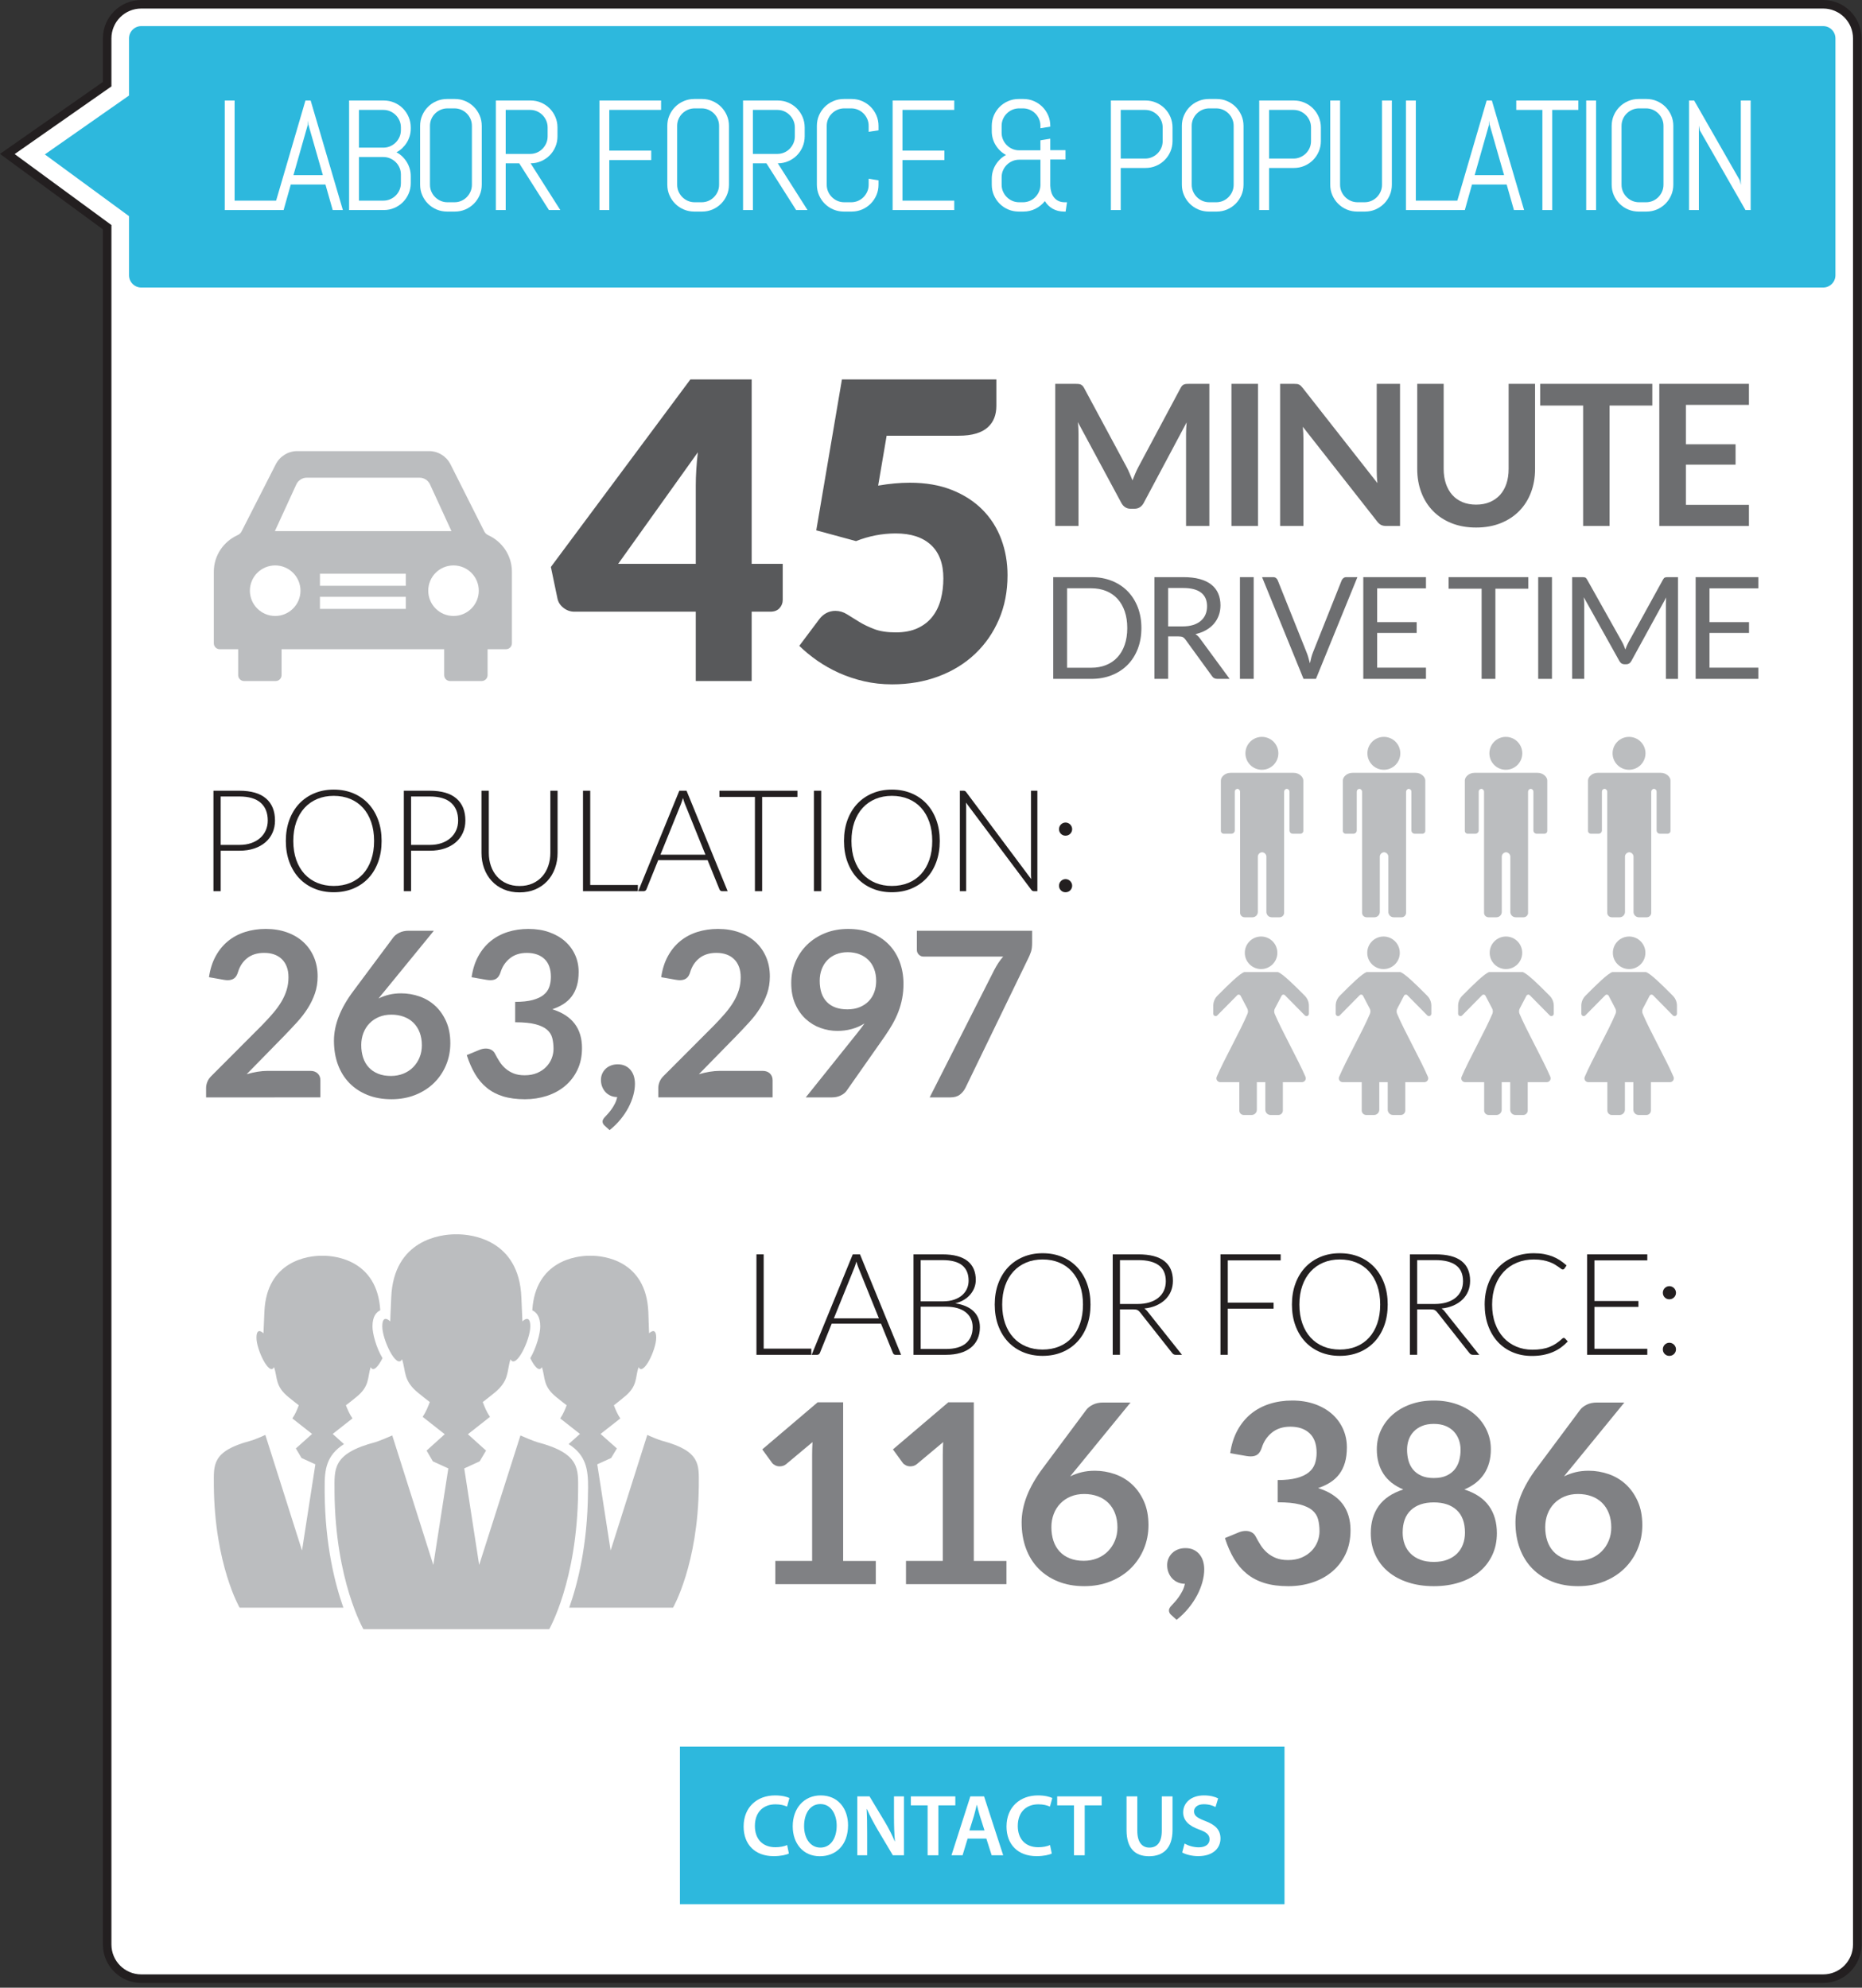 <?xml version="1.0" encoding="utf-8"?>
<!-- Generator: Adobe Illustrator 25.4.1, SVG Export Plug-In . SVG Version: 6.00 Build 0)  -->
<svg version="1.1" id="Layer_1" xmlns="http://www.w3.org/2000/svg" xmlns:xlink="http://www.w3.org/1999/xlink" x="0px" y="0px"
	 width="341px" height="364px" viewBox="0 0 341 364" enable-background="new 0 0 341 364" xml:space="preserve">
<rect x="0" y="0" width="341" height="364" fill="#333333" stroke="none"/>
<path fill="#FFFFFF" stroke="#231F20" stroke-width="1.563" stroke-miterlimit="10" d="M340.135,356.09
	c0,3.453-2.797,6.252-6.25,6.252H25.877c-3.453,0-6.252-2.799-6.252-6.252V41.605L1.342,28.199l18.283-12.785V7.031
	c0-3.453,2.799-6.25,6.252-6.25h308.008c3.453,0,6.25,2.797,6.25,6.25V356.09z"/>
<rect x="124.519" y="319.861" fill="#2DB8DD" width="110.719" height="28.852"/>
<g>
	<path fill="#FFFFFF" d="M144.475,339.428c-0.464,0.24-1.488,0.48-2.785,0.48c-3.425,0-5.506-2.145-5.506-5.427
		c0-3.553,2.465-5.698,5.763-5.698c1.296,0,2.225,0.272,2.625,0.48l-0.433,1.568c-0.512-0.224-1.216-0.416-2.112-0.416
		c-2.193,0-3.778,1.377-3.778,3.97c0,2.369,1.393,3.89,3.762,3.89c0.801,0,1.633-0.16,2.146-0.4L144.475,339.428z"/>
	<path fill="#FFFFFF" d="M155.308,334.242c0,3.617-2.192,5.682-5.17,5.682c-3.041,0-4.962-2.32-4.962-5.49
		c0-3.313,2.081-5.65,5.122-5.65C153.451,328.783,155.308,331.169,155.308,334.242z M147.257,334.402
		c0,2.192,1.104,3.938,2.993,3.938c1.904,0,2.978-1.761,2.978-4.018c0-2.033-1.009-3.954-2.978-3.954
		C148.297,330.368,147.257,332.177,147.257,334.402z"/>
	<path fill="#FFFFFF" d="M157,339.748V328.96h2.24l2.785,4.626c0.721,1.2,1.345,2.448,1.841,3.617h0.032
		c-0.128-1.44-0.176-2.833-0.176-4.481v-3.762h1.824v10.788h-2.032l-2.817-4.738c-0.688-1.185-1.408-2.513-1.937-3.729l-0.048,0.017
		c0.079,1.393,0.096,2.816,0.096,4.594v3.857H157z"/>
	<path fill="#FFFFFF" d="M169.881,330.608h-3.073v-1.648h8.147v1.648h-3.105v9.14h-1.969V330.608z"/>
	<path fill="#FFFFFF" d="M177.209,336.69l-0.928,3.058h-2.033l3.458-10.788h2.513l3.505,10.788h-2.112l-0.977-3.058H177.209z
		 M180.299,335.202l-0.849-2.657c-0.208-0.656-0.384-1.393-0.544-2.017h-0.032c-0.16,0.624-0.32,1.377-0.512,2.017l-0.833,2.657
		H180.299z"/>
	<path fill="#FFFFFF" d="M192.619,339.428c-0.464,0.24-1.488,0.48-2.785,0.48c-3.425,0-5.506-2.145-5.506-5.427
		c0-3.553,2.465-5.698,5.763-5.698c1.296,0,2.225,0.272,2.625,0.48l-0.433,1.568c-0.512-0.224-1.216-0.416-2.112-0.416
		c-2.193,0-3.778,1.377-3.778,3.97c0,2.369,1.393,3.89,3.762,3.89c0.801,0,1.633-0.16,2.146-0.4L192.619,339.428z"/>
	<path fill="#FFFFFF" d="M196.682,330.608h-3.073v-1.648h8.147v1.648h-3.105v9.14h-1.969V330.608z"/>
	<path fill="#FFFFFF" d="M208.281,328.96v6.29c0,2.113,0.881,3.09,2.209,3.09c1.425,0,2.273-0.977,2.273-3.09v-6.29h1.969v6.162
		c0,3.329-1.713,4.802-4.306,4.802c-2.497,0-4.114-1.393-4.114-4.785v-6.179H208.281z"/>
	<path fill="#FFFFFF" d="M216.937,337.603c0.64,0.368,1.601,0.688,2.608,0.688c1.265,0,1.969-0.592,1.969-1.472
		c0-0.816-0.544-1.297-1.921-1.793c-1.776-0.641-2.913-1.585-2.913-3.138c0-1.761,1.473-3.105,3.81-3.105
		c1.169,0,2.033,0.257,2.594,0.545l-0.48,1.584c-0.385-0.208-1.137-0.512-2.146-0.512c-1.248,0-1.792,0.672-1.792,1.297
		c0,0.832,0.624,1.216,2.064,1.776c1.873,0.704,2.785,1.648,2.785,3.201c0,1.729-1.312,3.233-4.098,3.233
		c-1.137,0-2.321-0.32-2.913-0.672L216.937,337.603z"/>
</g>
<path fill="#2DB8DD" d="M8.213,28.277l15.412,11.301v10.824c0,1.242,1.01,2.252,2.252,2.252h308.008c1.242,0,2.25-1.01,2.25-2.252
	V7.031c0-1.242-1.008-2.25-2.25-2.25H25.877c-1.242,0-2.252,1.008-2.252,2.25v10.465L8.213,28.277z"/>
<g>
	<path fill="#FFFFFF" d="M41.158,38.466v-20.06h1.805v18.339h7.68v1.721H41.158z"/>
	<path fill="#FFFFFF" d="M59.603,33.794h-6.351l-1.314,4.672h-1.875l5.876-20.06h0.951l5.902,20.06h-1.86L59.603,33.794z
		 M53.742,32.073h5.385l-2.644-9.246l-0.056-0.741l-0.056,0.741L53.742,32.073z"/>
	<path fill="#FFFFFF" d="M74.838,35.458c-0.257,0.598-0.608,1.119-1.057,1.567c-0.447,0.447-0.972,0.8-1.573,1.056
		c-0.602,0.257-1.243,0.385-1.924,0.385h-6.351v-20.06h6.351c0.681,0,1.322,0.129,1.924,0.385c0.602,0.257,1.126,0.608,1.573,1.057
		c0.448,0.447,0.8,0.972,1.057,1.573c0.256,0.602,0.385,1.243,0.385,1.924v0.195c0,0.476-0.063,0.931-0.189,1.364
		s-0.306,0.837-0.538,1.21c-0.233,0.373-0.509,0.711-0.825,1.014c-0.317,0.304-0.672,0.558-1.063,0.763
		c0.392,0.205,0.746,0.46,1.063,0.763c0.316,0.303,0.592,0.644,0.825,1.021c0.232,0.378,0.412,0.784,0.538,1.218
		s0.189,0.888,0.189,1.363v1.287C75.223,34.223,75.094,34.861,74.838,35.458z M73.418,23.345c0-0.448-0.084-0.865-0.252-1.252
		s-0.398-0.728-0.692-1.021s-0.635-0.524-1.021-0.692s-0.804-0.252-1.252-0.252h-4.462v6.91H70.2c0.448,0,0.865-0.084,1.252-0.252
		c0.387-0.167,0.728-0.398,1.021-0.692c0.294-0.293,0.524-0.634,0.692-1.021s0.252-0.805,0.252-1.252V23.345z M73.418,31.961
		c0-0.447-0.084-0.864-0.252-1.252c-0.168-0.387-0.398-0.725-0.692-1.014s-0.635-0.518-1.021-0.686s-0.804-0.252-1.252-0.252h-4.462
		v7.987H70.2c0.448,0,0.865-0.084,1.252-0.252s0.728-0.396,1.021-0.686c0.294-0.288,0.524-0.627,0.692-1.014
		s0.252-0.805,0.252-1.252V31.961z"/>
	<path fill="#FFFFFF" d="M87.842,35.738c-0.257,0.597-0.608,1.119-1.057,1.566c-0.447,0.447-0.97,0.8-1.566,1.057
		c-0.597,0.256-1.235,0.384-1.916,0.384h-1.427c-0.681,0-1.322-0.128-1.924-0.384c-0.602-0.257-1.126-0.609-1.573-1.057
		c-0.448-0.447-0.8-0.97-1.057-1.566s-0.385-1.235-0.385-1.917V23.051c0-0.681,0.128-1.319,0.385-1.916s0.608-1.119,1.057-1.567
		c0.447-0.447,0.972-0.799,1.573-1.056s1.243-0.385,1.924-0.385h1.427c0.681,0,1.319,0.128,1.916,0.385s1.119,0.608,1.566,1.056
		c0.448,0.448,0.8,0.971,1.057,1.567c0.256,0.597,0.385,1.235,0.385,1.916v10.771C88.227,34.503,88.098,35.142,87.842,35.738z
		 M86.422,23.051c0-0.447-0.084-0.865-0.252-1.252s-0.396-0.725-0.686-1.015c-0.289-0.288-0.627-0.518-1.014-0.685
		c-0.388-0.168-0.805-0.252-1.252-0.252H81.96c-0.448,0-0.865,0.084-1.252,0.252c-0.388,0.167-0.728,0.396-1.021,0.685
		c-0.294,0.29-0.524,0.628-0.692,1.015s-0.252,0.805-0.252,1.252v10.771c0,0.448,0.084,0.865,0.252,1.252
		c0.168,0.388,0.398,0.728,0.692,1.021s0.634,0.524,1.021,0.692c0.387,0.168,0.804,0.252,1.252,0.252h1.259
		c0.447,0,0.864-0.084,1.252-0.252c0.387-0.168,0.725-0.398,1.014-0.692s0.518-0.634,0.686-1.021
		c0.168-0.387,0.252-0.804,0.252-1.252V23.051z"/>
	<path fill="#FFFFFF" d="M100.53,38.466l-5.442-8.561h-2.476v8.561h-1.805v-20.06h6.365c0.681,0,1.319,0.129,1.916,0.385
		c0.597,0.257,1.119,0.608,1.566,1.057c0.448,0.447,0.8,0.972,1.057,1.573c0.256,0.602,0.385,1.243,0.385,1.924v1.622
		c0,0.682-0.129,1.322-0.385,1.924c-0.257,0.602-0.608,1.126-1.057,1.573c-0.447,0.448-0.97,0.8-1.566,1.057
		s-1.235,0.385-1.916,0.385l5.441,8.561H100.53z M100.292,23.345c0-0.448-0.084-0.865-0.252-1.252s-0.396-0.728-0.686-1.021
		s-0.627-0.524-1.014-0.692c-0.388-0.168-0.805-0.252-1.252-0.252h-4.477v8.058h4.477c0.447,0,0.864-0.084,1.252-0.252
		c0.387-0.168,0.725-0.398,1.014-0.692s0.518-0.634,0.686-1.021c0.168-0.387,0.252-0.804,0.252-1.252V23.345z"/>
	<path fill="#FFFFFF" d="M111.583,20.127v7.456h7.68v1.721h-7.68v9.162h-1.805v-20.06h11.289v1.721H111.583z"/>
	<path fill="#FFFFFF" d="M133.113,35.738c-0.257,0.597-0.608,1.119-1.057,1.566c-0.447,0.447-0.97,0.8-1.566,1.057
		c-0.597,0.256-1.235,0.384-1.916,0.384h-1.427c-0.681,0-1.322-0.128-1.924-0.384c-0.602-0.257-1.126-0.609-1.573-1.057
		c-0.448-0.447-0.8-0.97-1.057-1.566s-0.385-1.235-0.385-1.917V23.051c0-0.681,0.128-1.319,0.385-1.916s0.608-1.119,1.057-1.567
		c0.447-0.447,0.972-0.799,1.573-1.056s1.243-0.385,1.924-0.385h1.427c0.681,0,1.319,0.128,1.916,0.385s1.119,0.608,1.566,1.056
		c0.448,0.448,0.8,0.971,1.057,1.567c0.256,0.597,0.385,1.235,0.385,1.916v10.771C133.498,34.503,133.369,35.142,133.113,35.738z
		 M131.693,23.051c0-0.447-0.084-0.865-0.252-1.252s-0.396-0.725-0.686-1.015c-0.289-0.288-0.627-0.518-1.014-0.685
		c-0.388-0.168-0.805-0.252-1.252-0.252h-1.259c-0.448,0-0.865,0.084-1.252,0.252c-0.388,0.167-0.728,0.396-1.021,0.685
		c-0.294,0.29-0.524,0.628-0.692,1.015s-0.252,0.805-0.252,1.252v10.771c0,0.448,0.084,0.865,0.252,1.252
		c0.168,0.388,0.398,0.728,0.692,1.021s0.634,0.524,1.021,0.692c0.387,0.168,0.804,0.252,1.252,0.252h1.259
		c0.447,0,0.864-0.084,1.252-0.252c0.387-0.168,0.725-0.398,1.014-0.692s0.518-0.634,0.686-1.021
		c0.168-0.387,0.252-0.804,0.252-1.252V23.051z"/>
	<path fill="#FFFFFF" d="M145.802,38.466l-5.442-8.561h-2.476v8.561h-1.805v-20.06h6.365c0.681,0,1.319,0.129,1.916,0.385
		c0.597,0.257,1.119,0.608,1.566,1.057c0.448,0.447,0.8,0.972,1.057,1.573c0.256,0.602,0.385,1.243,0.385,1.924v1.622
		c0,0.682-0.129,1.322-0.385,1.924c-0.257,0.602-0.608,1.126-1.057,1.573c-0.447,0.448-0.97,0.8-1.566,1.057
		s-1.235,0.385-1.916,0.385l5.441,8.561H145.802z M145.563,23.345c0-0.448-0.084-0.865-0.252-1.252s-0.396-0.728-0.686-1.021
		s-0.627-0.524-1.014-0.692c-0.388-0.168-0.805-0.252-1.252-0.252h-4.477v8.058h4.477c0.447,0,0.864-0.084,1.252-0.252
		c0.387-0.168,0.725-0.398,1.014-0.692s0.518-0.634,0.686-1.021c0.168-0.387,0.252-0.804,0.252-1.252V23.345z"/>
	<path fill="#FFFFFF" d="M160.504,35.738c-0.257,0.597-0.608,1.119-1.057,1.566c-0.447,0.447-0.97,0.8-1.566,1.057
		c-0.597,0.256-1.235,0.384-1.916,0.384h-1.427c-0.681,0-1.322-0.128-1.924-0.384c-0.602-0.257-1.126-0.609-1.573-1.057
		c-0.448-0.447-0.8-0.97-1.057-1.566s-0.385-1.235-0.385-1.917V23.051c0-0.681,0.128-1.319,0.385-1.916s0.608-1.119,1.057-1.567
		c0.447-0.447,0.972-0.799,1.573-1.056s1.243-0.385,1.924-0.385h1.427c0.681,0,1.319,0.128,1.916,0.385s1.119,0.608,1.566,1.056
		c0.448,0.448,0.8,0.971,1.057,1.567c0.256,0.597,0.385,1.235,0.385,1.916v0.812l-1.805,0.279v-1.091
		c0-0.447-0.084-0.865-0.252-1.252s-0.396-0.725-0.686-1.015c-0.289-0.288-0.627-0.518-1.014-0.685
		c-0.388-0.168-0.805-0.252-1.252-0.252h-1.259c-0.448,0-0.865,0.084-1.252,0.252c-0.388,0.167-0.728,0.396-1.021,0.685
		c-0.294,0.29-0.524,0.628-0.692,1.015s-0.252,0.805-0.252,1.252v10.771c0,0.448,0.084,0.865,0.252,1.252
		c0.168,0.388,0.398,0.728,0.692,1.021s0.634,0.524,1.021,0.692c0.387,0.168,0.804,0.252,1.252,0.252h1.259
		c0.447,0,0.864-0.084,1.252-0.252c0.387-0.168,0.725-0.398,1.014-0.692s0.518-0.634,0.686-1.021
		c0.168-0.387,0.252-0.804,0.252-1.252V32.73l1.805,0.294v0.797C160.889,34.503,160.76,35.142,160.504,35.738z"/>
	<path fill="#FFFFFF" d="M163.471,38.466v-20.06h11.289v1.721h-9.484v7.456h7.68v1.721h-7.68v7.441h9.484v1.721H163.471z"/>
	<path fill="#FFFFFF" d="M194.906,38.745c-0.812,0-1.518-0.172-2.119-0.518c-0.602-0.345-1.08-0.811-1.434-1.398
		c-0.467,0.588-1.04,1.054-1.721,1.398c-0.682,0.346-1.418,0.518-2.211,0.518h-0.853c-0.681,0-1.322-0.128-1.924-0.384
		c-0.602-0.257-1.126-0.609-1.573-1.057c-0.448-0.447-0.8-0.97-1.057-1.566s-0.385-1.235-0.385-1.917V32.73
		c0-0.476,0.063-0.93,0.189-1.363s0.305-0.837,0.538-1.21s0.509-0.712,0.825-1.015c0.317-0.303,0.672-0.557,1.063-0.763
		c-0.392-0.205-0.746-0.459-1.063-0.762c-0.316-0.303-0.592-0.642-0.825-1.015s-0.412-0.776-0.538-1.21s-0.189-0.888-0.189-1.363
		v-0.979c0-0.681,0.128-1.319,0.385-1.916s0.608-1.119,1.057-1.567c0.447-0.447,0.972-0.799,1.573-1.056s1.243-0.385,1.924-0.385
		h0.853c0.681,0,1.32,0.128,1.917,0.385s1.119,0.608,1.566,1.056c0.448,0.448,0.8,0.971,1.057,1.567
		c0.256,0.597,0.385,1.235,0.385,1.916v0.14l-1.805,0.294v-0.434c0-0.447-0.084-0.865-0.252-1.252s-0.396-0.725-0.686-1.015
		c-0.289-0.288-0.627-0.518-1.014-0.685c-0.388-0.168-0.805-0.252-1.252-0.252h-0.686c-0.448,0-0.865,0.084-1.252,0.252
		c-0.388,0.167-0.728,0.396-1.021,0.685c-0.294,0.29-0.524,0.628-0.692,1.015s-0.252,0.805-0.252,1.252v1.259
		c0,0.447,0.084,0.865,0.252,1.252s0.398,0.728,0.692,1.021s0.634,0.524,1.021,0.692c0.387,0.168,0.804,0.252,1.252,0.252h3.889
		v-1.833l1.805-0.294v2.099h2.783v1.707h-2.783v4.825c0.019,0.42,0.083,0.812,0.195,1.176c0.112,0.363,0.277,0.683,0.497,0.958
		c0.219,0.274,0.491,0.489,0.818,0.644c0.326,0.153,0.703,0.23,1.133,0.23h0.419l-0.251,1.706H194.906z M188.556,36.801
		c0.382-0.158,0.715-0.377,1-0.657c0.284-0.279,0.515-0.605,0.692-0.979c0.177-0.373,0.274-0.774,0.294-1.203v-4.715h-3.889
		c-0.448,0-0.865,0.084-1.252,0.252c-0.388,0.168-0.728,0.396-1.021,0.686s-0.524,0.628-0.692,1.015s-0.252,0.804-0.252,1.252v1.37
		c0,0.448,0.084,0.865,0.252,1.252c0.168,0.388,0.398,0.728,0.692,1.021s0.634,0.524,1.021,0.692
		c0.387,0.168,0.804,0.252,1.252,0.252h0.686C187.768,37.039,188.173,36.96,188.556,36.801z"/>
	<path fill="#FFFFFF" d="M214.346,27.751c-0.257,0.597-0.608,1.119-1.057,1.566c-0.447,0.447-0.972,0.8-1.573,1.057
		c-0.602,0.256-1.243,0.384-1.924,0.384h-4.546v7.708h-1.805v-20.06h6.351c0.681,0,1.322,0.129,1.924,0.385
		c0.602,0.257,1.126,0.608,1.573,1.057c0.448,0.447,0.8,0.972,1.057,1.573c0.256,0.602,0.385,1.243,0.385,1.924v2.489
		C214.73,26.516,214.602,27.154,214.346,27.751z M212.926,23.345c0-0.448-0.084-0.865-0.252-1.252s-0.398-0.728-0.692-1.021
		s-0.635-0.524-1.021-0.692s-0.804-0.252-1.252-0.252h-4.462v8.911h4.462c0.448,0,0.865-0.084,1.252-0.252s0.728-0.396,1.021-0.686
		s0.524-0.627,0.692-1.015c0.168-0.387,0.252-0.804,0.252-1.252V23.345z"/>
	<path fill="#FFFFFF" d="M227.349,35.738c-0.257,0.597-0.608,1.119-1.057,1.566c-0.447,0.447-0.97,0.8-1.566,1.057
		c-0.597,0.256-1.235,0.384-1.916,0.384h-1.427c-0.681,0-1.322-0.128-1.924-0.384c-0.602-0.257-1.126-0.609-1.573-1.057
		c-0.448-0.447-0.8-0.97-1.057-1.566s-0.385-1.235-0.385-1.917V23.051c0-0.681,0.128-1.319,0.385-1.916s0.608-1.119,1.057-1.567
		c0.447-0.447,0.972-0.799,1.573-1.056s1.243-0.385,1.924-0.385h1.427c0.681,0,1.319,0.128,1.916,0.385s1.119,0.608,1.566,1.056
		c0.448,0.448,0.8,0.971,1.057,1.567c0.256,0.597,0.385,1.235,0.385,1.916v10.771C227.733,34.503,227.604,35.142,227.349,35.738z
		 M225.929,23.051c0-0.447-0.084-0.865-0.252-1.252s-0.396-0.725-0.686-1.015c-0.289-0.288-0.627-0.518-1.014-0.685
		c-0.388-0.168-0.805-0.252-1.252-0.252h-1.259c-0.448,0-0.865,0.084-1.252,0.252c-0.388,0.167-0.728,0.396-1.021,0.685
		c-0.294,0.29-0.524,0.628-0.692,1.015s-0.252,0.805-0.252,1.252v10.771c0,0.448,0.084,0.865,0.252,1.252
		c0.168,0.388,0.398,0.728,0.692,1.021s0.634,0.524,1.021,0.692c0.387,0.168,0.804,0.252,1.252,0.252h1.259
		c0.447,0,0.864-0.084,1.252-0.252c0.387-0.168,0.725-0.398,1.014-0.692s0.518-0.634,0.686-1.021
		c0.168-0.387,0.252-0.804,0.252-1.252V23.051z"/>
	<path fill="#FFFFFF" d="M241.514,27.751c-0.257,0.597-0.608,1.119-1.057,1.566c-0.447,0.447-0.972,0.8-1.573,1.057
		c-0.602,0.256-1.243,0.384-1.924,0.384h-4.546v7.708h-1.805v-20.06h6.351c0.681,0,1.322,0.129,1.924,0.385
		c0.602,0.257,1.126,0.608,1.573,1.057c0.448,0.447,0.8,0.972,1.057,1.573c0.256,0.602,0.385,1.243,0.385,1.924v2.489
		C241.898,26.516,241.77,27.154,241.514,27.751z M240.094,23.345c0-0.448-0.084-0.865-0.252-1.252s-0.398-0.728-0.692-1.021
		s-0.635-0.524-1.021-0.692s-0.804-0.252-1.252-0.252h-4.462v8.911h4.462c0.448,0,0.865-0.084,1.252-0.252s0.728-0.396,1.021-0.686
		s0.524-0.627,0.692-1.015c0.168-0.387,0.252-0.804,0.252-1.252V23.345z"/>
	<path fill="#FFFFFF" d="M254.517,35.738c-0.257,0.597-0.608,1.119-1.057,1.566c-0.447,0.447-0.97,0.8-1.566,1.057
		c-0.597,0.256-1.235,0.384-1.916,0.384h-1.427c-0.681,0-1.322-0.128-1.924-0.384c-0.602-0.257-1.126-0.609-1.573-1.057
		c-0.448-0.447-0.8-0.97-1.057-1.566s-0.385-1.235-0.385-1.917V18.406h1.805v15.415c0,0.448,0.084,0.865,0.252,1.252
		c0.168,0.388,0.398,0.728,0.692,1.021s0.634,0.524,1.021,0.692c0.387,0.168,0.804,0.252,1.252,0.252h1.259
		c0.447,0,0.864-0.084,1.252-0.252c0.387-0.168,0.725-0.398,1.014-0.692s0.518-0.634,0.686-1.021
		c0.168-0.387,0.252-0.804,0.252-1.252V18.406h1.805v15.415C254.901,34.503,254.772,35.142,254.517,35.738z"/>
	<path fill="#FFFFFF" d="M257.482,38.466v-20.06h1.805v18.339h7.68v1.721H257.482z"/>
	<path fill="#FFFFFF" d="M275.927,33.794h-6.351l-1.314,4.672h-1.875l5.876-20.06h0.951l5.902,20.06h-1.86L275.927,33.794z
		 M270.066,32.073h5.385l-2.644-9.246l-0.056-0.741l-0.056,0.741L270.066,32.073z"/>
	<path fill="#FFFFFF" d="M284.272,20.127v18.339h-1.805V20.127h-4.784v-1.721h11.373v1.721H284.272z"/>
	<path fill="#FFFFFF" d="M290.492,38.466v-20.06h1.805v20.06H290.492z"/>
	<path fill="#FFFFFF" d="M306.062,35.738c-0.257,0.597-0.608,1.119-1.057,1.566c-0.447,0.447-0.97,0.8-1.566,1.057
		c-0.597,0.256-1.235,0.384-1.916,0.384h-1.427c-0.681,0-1.322-0.128-1.924-0.384c-0.602-0.257-1.126-0.609-1.573-1.057
		c-0.448-0.447-0.8-0.97-1.057-1.566s-0.385-1.235-0.385-1.917V23.051c0-0.681,0.128-1.319,0.385-1.916s0.608-1.119,1.057-1.567
		c0.447-0.447,0.972-0.799,1.573-1.056s1.243-0.385,1.924-0.385h1.427c0.681,0,1.319,0.128,1.916,0.385s1.119,0.608,1.566,1.056
		c0.448,0.448,0.8,0.971,1.057,1.567c0.256,0.597,0.385,1.235,0.385,1.916v10.771C306.447,34.503,306.318,35.142,306.062,35.738z
		 M304.643,23.051c0-0.447-0.084-0.865-0.252-1.252s-0.396-0.725-0.686-1.015c-0.289-0.288-0.627-0.518-1.014-0.685
		c-0.388-0.168-0.805-0.252-1.252-0.252h-1.259c-0.448,0-0.865,0.084-1.252,0.252c-0.388,0.167-0.728,0.396-1.021,0.685
		c-0.294,0.29-0.524,0.628-0.692,1.015s-0.252,0.805-0.252,1.252v10.771c0,0.448,0.084,0.865,0.252,1.252
		c0.168,0.388,0.398,0.728,0.692,1.021s0.634,0.524,1.021,0.692c0.387,0.168,0.804,0.252,1.252,0.252h1.259
		c0.447,0,0.864-0.084,1.252-0.252c0.387-0.168,0.725-0.398,1.014-0.692s0.518-0.634,0.686-1.021
		c0.168-0.387,0.252-0.804,0.252-1.252V23.051z"/>
	<path fill="#FFFFFF" d="M319.66,38.466l-8.365-14.604l-0.168-0.867v15.471h-1.805v-20.06h0.938l8.365,14.618l0.182,0.854V18.406
		h1.805v20.06H319.66z"/>
</g>
<g>
	<path fill="#58595B" d="M137.658,103.257h5.688v6.597c0,0.582-0.196,1.087-0.588,1.517c-0.393,0.43-0.954,0.645-1.688,0.645h-3.412
		v12.7h-10.235v-12.7h-22.216c-0.733,0-1.397-0.228-1.991-0.683s-0.967-1.023-1.118-1.706l-1.213-5.8l25.552-34.348h11.222V103.257z
		 M127.423,88.851c0-0.884,0.031-1.839,0.095-2.862c0.062-1.023,0.157-2.078,0.284-3.165l-14.596,20.434h14.217V88.851z"/>
	<path fill="#58595B" d="M182.47,74.331c0,0.809-0.127,1.542-0.38,2.198c-0.253,0.658-0.65,1.232-1.194,1.726
		c-0.543,0.492-1.257,0.872-2.142,1.137c-0.885,0.266-1.946,0.398-3.185,0.398h-13.193l-1.554,9.137
		c1.036-0.177,2.034-0.31,2.995-0.398c0.96-0.088,1.896-0.133,2.805-0.133c2.906,0,5.472,0.442,7.696,1.327
		c2.224,0.885,4.095,2.092,5.611,3.62c1.516,1.53,2.659,3.324,3.431,5.384c0.771,2.061,1.156,4.265,1.156,6.615
		c0,2.957-0.525,5.655-1.573,8.095c-1.049,2.439-2.509,4.543-4.379,6.312c-1.871,1.77-4.101,3.142-6.691,4.114
		s-5.428,1.459-8.511,1.459c-1.795,0-3.507-0.189-5.138-0.568c-1.63-0.379-3.159-0.891-4.587-1.535s-2.749-1.39-3.962-2.237
		c-1.213-0.847-2.312-1.75-3.298-2.711l3.64-4.853c0.379-0.505,0.82-0.891,1.326-1.156s1.049-0.397,1.631-0.397
		c0.758,0,1.472,0.208,2.142,0.625c0.669,0.417,1.402,0.872,2.199,1.365c0.796,0.492,1.725,0.941,2.786,1.346
		s2.375,0.606,3.942,0.606s2.906-0.259,4.02-0.777c1.111-0.518,2.015-1.226,2.71-2.123c0.695-0.896,1.2-1.945,1.517-3.146
		c0.315-1.2,0.474-2.483,0.474-3.848c0-2.679-0.758-4.721-2.274-6.123s-3.665-2.104-6.445-2.104c-2.477,0-4.903,0.469-7.278,1.403
		l-7.279-1.972l4.701-27.637h28.282V74.331z"/>
</g>
<g>
	<path fill="#6D6E70" d="M206.886,86.716c0.174,0.413,0.345,0.831,0.514,1.251c0.168-0.433,0.342-0.858,0.521-1.278
		s0.372-0.822,0.576-1.206l7.704-14.418c0.096-0.18,0.194-0.324,0.297-0.432c0.102-0.108,0.216-0.187,0.342-0.234
		s0.268-0.078,0.423-0.09c0.156-0.012,0.343-0.019,0.559-0.019h3.653v26.028h-4.266V79.507c0-0.312,0.009-0.654,0.027-1.026
		c0.018-0.372,0.045-0.75,0.081-1.134l-7.866,14.76c-0.18,0.336-0.414,0.597-0.702,0.783c-0.288,0.186-0.624,0.278-1.008,0.278
		h-0.666c-0.385,0-0.72-0.093-1.008-0.278c-0.288-0.187-0.522-0.447-0.702-0.783l-7.975-14.814c0.048,0.396,0.081,0.783,0.1,1.161
		c0.018,0.378,0.026,0.729,0.026,1.054v16.812h-4.266V70.29h3.654c0.216,0,0.401,0.007,0.558,0.019s0.297,0.042,0.423,0.09
		s0.243,0.126,0.352,0.234c0.107,0.107,0.21,0.252,0.306,0.432l7.776,14.454C206.523,85.902,206.712,86.302,206.886,86.716z"/>
	<path fill="#6D6E70" d="M230.385,96.318h-4.86V70.29h4.86V96.318z"/>
	<path fill="#6D6E70" d="M237.513,70.317c0.144,0.018,0.272,0.054,0.387,0.108c0.114,0.054,0.226,0.132,0.333,0.233
		c0.108,0.103,0.229,0.237,0.36,0.405l13.662,17.406c-0.048-0.42-0.081-0.831-0.1-1.233c-0.018-0.401-0.026-0.776-0.026-1.125V70.29
		h4.266v26.028h-2.502c-0.384,0-0.702-0.06-0.954-0.18s-0.498-0.336-0.738-0.648l-13.607-17.334
		c0.036,0.385,0.062,0.765,0.081,1.144c0.018,0.378,0.026,0.723,0.026,1.034v15.984h-4.266V70.29h2.538
		C237.188,70.29,237.368,70.3,237.513,70.317z"/>
	<path fill="#6D6E70" d="M270.326,92.412c0.937,0,1.773-0.155,2.512-0.468c0.737-0.312,1.361-0.75,1.872-1.314
		c0.51-0.563,0.899-1.247,1.17-2.052c0.27-0.804,0.404-1.703,0.404-2.7V70.29h4.843v15.588c0,1.549-0.249,2.979-0.747,4.293
		c-0.498,1.314-1.215,2.448-2.151,3.402c-0.936,0.954-2.07,1.698-3.402,2.232c-1.331,0.533-2.832,0.801-4.5,0.801
		s-3.168-0.268-4.5-0.801c-1.331-0.534-2.463-1.278-3.393-2.232s-1.645-2.088-2.142-3.402c-0.498-1.313-0.747-2.744-0.747-4.293
		V70.29h4.842v15.57c0,0.996,0.135,1.896,0.405,2.7c0.27,0.804,0.656,1.491,1.161,2.061c0.504,0.57,1.125,1.012,1.862,1.323
		C268.554,92.257,269.391,92.412,270.326,92.412z"/>
	<path fill="#6D6E70" d="M302.601,70.29v3.979h-7.83v22.05h-4.842v-22.05h-7.866V70.29H302.601z"/>
	<path fill="#6D6E70" d="M320.294,70.29v3.853h-11.538v7.218h9.09v3.726h-9.09v7.362h11.538v3.87h-16.416V70.29H320.294z"/>
	<path fill="#6D6E70" d="M209.031,115.011c0,1.396-0.222,2.665-0.663,3.809c-0.442,1.144-1.066,2.123-1.872,2.938
		c-0.806,0.814-1.772,1.444-2.899,1.891c-1.126,0.447-2.374,0.67-3.743,0.67h-6.969v-18.629h6.969c1.369,0,2.617,0.223,3.743,0.669
		c1.127,0.447,2.094,1.079,2.899,1.898s1.43,1.801,1.872,2.944C208.81,112.346,209.031,113.615,209.031,115.011z M206.444,115.011
		c0-1.145-0.156-2.167-0.469-3.068c-0.312-0.901-0.754-1.664-1.325-2.288c-0.572-0.624-1.266-1.101-2.08-1.43
		c-0.815-0.329-1.721-0.494-2.717-0.494h-4.434v14.547h4.434c0.996,0,1.901-0.164,2.717-0.494c0.814-0.329,1.508-0.804,2.08-1.424
		c0.571-0.619,1.014-1.38,1.325-2.281C206.288,117.177,206.444,116.154,206.444,115.011z"/>
	<path fill="#6D6E70" d="M213.932,116.544v7.774h-2.509v-18.629h5.265c1.179,0,2.197,0.119,3.055,0.357
		c0.858,0.238,1.566,0.583,2.126,1.033c0.559,0.451,0.973,0.995,1.241,1.632s0.403,1.35,0.403,2.139
		c0,0.658-0.104,1.273-0.312,1.846s-0.509,1.086-0.903,1.541c-0.395,0.454-0.875,0.843-1.443,1.163
		c-0.567,0.32-1.211,0.563-1.93,0.728c0.312,0.183,0.589,0.447,0.832,0.793l5.434,7.397h-2.236c-0.459,0-0.797-0.178-1.014-0.533
		l-4.836-6.656c-0.147-0.208-0.308-0.357-0.481-0.448c-0.173-0.091-0.434-0.137-0.779-0.137H213.932z M213.932,114.711h2.639
		c0.736,0,1.385-0.088,1.943-0.266c0.56-0.178,1.027-0.43,1.404-0.755c0.377-0.324,0.661-0.712,0.852-1.163
		c0.19-0.45,0.286-0.949,0.286-1.495c0-1.109-0.366-1.945-1.099-2.509s-1.822-0.845-3.27-0.845h-2.756V114.711z"/>
	<path fill="#6D6E70" d="M229.597,124.318h-2.521v-18.629h2.521V124.318z"/>
	<path fill="#6D6E70" d="M231.13,105.689h2.016c0.226,0,0.407,0.057,0.546,0.169s0.242,0.256,0.312,0.429l5.266,13.144
		c0.121,0.294,0.231,0.615,0.331,0.962s0.197,0.706,0.293,1.079c0.078-0.373,0.162-0.732,0.253-1.079
		c0.092-0.347,0.197-0.668,0.319-0.962l5.238-13.144c0.061-0.147,0.165-0.283,0.312-0.409s0.329-0.188,0.546-0.188h2.028
		l-7.593,18.629h-2.274L231.13,105.689z"/>
	<path fill="#6D6E70" d="M261.147,105.689v2.054h-8.944v6.188h7.241v1.976h-7.241v6.357h8.944v2.054h-11.479v-18.629H261.147z"/>
	<path fill="#6D6E70" d="M279.88,105.689v2.119h-6.02v16.51h-2.521v-16.51h-6.045v-2.119H279.88z"/>
	<path fill="#6D6E70" d="M284.222,124.318H281.7v-18.629h2.521V124.318z"/>
	<path fill="#6D6E70" d="M297.396,118.241c0.092,0.229,0.18,0.461,0.267,0.695c0.087-0.243,0.178-0.475,0.273-0.695
		c0.095-0.222,0.203-0.444,0.325-0.67l6.305-11.453c0.112-0.199,0.229-0.32,0.351-0.364c0.122-0.043,0.295-0.064,0.521-0.064h1.858
		v18.629h-2.21v-13.689c0-0.182,0.005-0.377,0.014-0.585c0.008-0.208,0.021-0.42,0.039-0.637l-6.384,11.648
		c-0.216,0.39-0.52,0.585-0.909,0.585h-0.364c-0.39,0-0.693-0.195-0.91-0.585l-6.526-11.688c0.026,0.226,0.046,0.446,0.059,0.663
		c0.014,0.217,0.02,0.416,0.02,0.598v13.689h-2.21v-18.629h1.859c0.226,0,0.398,0.021,0.52,0.064
		c0.122,0.044,0.238,0.165,0.352,0.364l6.435,11.466C297.199,117.792,297.306,118.012,297.396,118.241z"/>
	<path fill="#6D6E70" d="M322.013,105.689v2.054h-8.944v6.188h7.241v1.976h-7.241v6.357h8.944v2.054h-11.479v-18.629H322.013z"/>
</g>
<path fill="#BBBDBF" d="M89.457,98.031c-0.322-0.145-0.6-0.383-0.76-0.695l-6.193-12.303c-0.744-1.479-2.272-2.424-3.928-2.424
	H54.441c-1.658,0-3.186,0.94-3.939,2.416l-6.27,12.307c-0.154,0.312-0.439,0.549-0.762,0.684c-2.535,1.172-4.312,3.707-4.312,6.684
	v13.102c0,0.6,0.484,1.086,1.086,1.086h3.375v4.738c0,0.605,0.48,1.09,1.084,1.09h5.779c0.594,0,1.086-0.484,1.086-1.09v-4.738
	h29.777v4.738c0,0.605,0.482,1.09,1.078,1.09h5.781c0.601,0,1.092-0.484,1.092-1.09v-4.738h3.365c0.602,0,1.088-0.486,1.088-1.086
	v-13.102C93.75,101.734,91.982,99.195,89.457,98.031z M54.268,88.705c0.348-0.748,1.102-1.228,1.926-1.228H76.83
	c0.82,0,1.578,0.48,1.918,1.228l3.93,8.557H50.34L54.268,88.705z M50.396,112.799c-2.555,0-4.633-2.076-4.633-4.629
	c0-2.561,2.078-4.627,4.633-4.627c2.553,0,4.633,2.066,4.633,4.627C55.029,110.723,52.949,112.799,50.396,112.799z M74.314,111.502
	H58.594v-2.209h15.721V111.502z M74.314,107.277H58.594v-2.209h15.721V107.277z M83.049,112.799c-2.553,0-4.621-2.076-4.621-4.629
	c0-2.561,2.068-4.627,4.621-4.627c2.562,0,4.633,2.066,4.633,4.627C87.682,110.723,85.611,112.799,83.049,112.799z"/>
<g>
	<path fill="#231F20" d="M40.417,155.788v7.41h-1.326v-18.395h4.745c2.158,0,3.785,0.472,4.881,1.417
		c1.097,0.944,1.645,2.292,1.645,4.043c0,0.806-0.149,1.547-0.448,2.223s-0.73,1.259-1.293,1.748
		c-0.563,0.49-1.248,0.871-2.055,1.145c-0.806,0.272-1.716,0.409-2.729,0.409H40.417z M40.417,154.723h3.419
		c0.814,0,1.542-0.113,2.184-0.339c0.642-0.225,1.186-0.537,1.632-0.936s0.788-0.869,1.026-1.41
		c0.238-0.542,0.358-1.134,0.358-1.774c0-1.413-0.436-2.501-1.307-3.264s-2.169-1.144-3.894-1.144h-3.419V154.723z"/>
	<path fill="#231F20" d="M69.887,153.994c0,1.422-0.212,2.711-0.637,3.867c-0.425,1.157-1.022,2.146-1.794,2.965
		c-0.771,0.818-1.694,1.451-2.77,1.897c-1.074,0.446-2.266,0.67-3.574,0.67c-1.292,0-2.475-0.224-3.55-0.67
		c-1.074-0.446-1.997-1.079-2.769-1.897c-0.771-0.819-1.371-1.808-1.801-2.965c-0.429-1.156-0.644-2.445-0.644-3.867
		c0-1.412,0.215-2.697,0.644-3.854c0.43-1.157,1.029-2.145,1.801-2.964s1.694-1.454,2.769-1.904c1.075-0.451,2.258-0.676,3.55-0.676
		c1.309,0,2.5,0.223,3.574,0.669c1.075,0.446,1.998,1.081,2.77,1.904c0.771,0.824,1.369,1.813,1.794,2.971
		S69.887,152.582,69.887,153.994z M68.509,153.994c0-1.282-0.178-2.436-0.533-3.458s-0.855-1.889-1.501-2.6
		s-1.424-1.255-2.334-1.632c-0.909-0.377-1.919-0.565-3.028-0.565c-1.093,0-2.091,0.188-2.997,0.565
		c-0.905,0.377-1.686,0.921-2.34,1.632s-1.161,1.577-1.521,2.6c-0.36,1.022-0.54,2.176-0.54,3.458c0,1.292,0.18,2.446,0.54,3.465
		c0.359,1.019,0.866,1.883,1.521,2.593c0.654,0.711,1.435,1.253,2.34,1.625c0.906,0.373,1.904,0.56,2.997,0.56
		c1.109,0,2.119-0.187,3.028-0.56c0.91-0.372,1.688-0.914,2.334-1.625c0.646-0.71,1.146-1.574,1.501-2.593
		S68.509,155.286,68.509,153.994z"/>
	<path fill="#231F20" d="M75.282,155.788v7.41h-1.326v-18.395h4.745c2.158,0,3.785,0.472,4.881,1.417
		c1.097,0.944,1.645,2.292,1.645,4.043c0,0.806-0.149,1.547-0.448,2.223s-0.73,1.259-1.293,1.748
		c-0.563,0.49-1.248,0.871-2.055,1.145c-0.806,0.272-1.716,0.409-2.729,0.409H75.282z M75.282,154.723h3.419
		c0.814,0,1.542-0.113,2.184-0.339c0.642-0.225,1.186-0.537,1.632-0.936s0.788-0.869,1.026-1.41
		c0.238-0.542,0.358-1.134,0.358-1.774c0-1.413-0.436-2.501-1.307-3.264s-2.169-1.144-3.894-1.144h-3.419V154.723z"/>
	<path fill="#231F20" d="M95.146,162.249c0.884,0,1.675-0.153,2.372-0.461s1.289-0.734,1.774-1.281
		c0.485-0.546,0.856-1.189,1.111-1.93c0.256-0.741,0.384-1.541,0.384-2.398v-11.375h1.326v11.375c0,1.014-0.16,1.961-0.481,2.84
		c-0.32,0.88-0.782,1.646-1.384,2.301c-0.603,0.655-1.335,1.168-2.197,1.541c-0.862,0.372-1.831,0.559-2.905,0.559
		c-1.075,0-2.044-0.187-2.906-0.559c-0.862-0.373-1.595-0.886-2.196-1.541c-0.603-0.654-1.064-1.421-1.385-2.301
		c-0.32-0.879-0.481-1.826-0.481-2.84v-11.375h1.34v11.361c0,0.858,0.127,1.657,0.383,2.398s0.624,1.385,1.105,1.931
		c0.48,0.546,1.07,0.976,1.768,1.287C93.472,162.093,94.262,162.249,95.146,162.249z"/>
	<path fill="#231F20" d="M108.093,162.067h8.724v1.131h-10.049v-18.395h1.325V162.067z"/>
	<path fill="#231F20" d="M133.262,163.198h-1.027c-0.121,0-0.221-0.032-0.299-0.098c-0.078-0.064-0.139-0.149-0.182-0.253
		l-2.171-5.344h-9.035l-2.158,5.344c-0.035,0.095-0.096,0.178-0.182,0.247c-0.087,0.069-0.191,0.104-0.312,0.104h-1.014
		l7.526-18.395h1.326L133.262,163.198z M120.95,156.517h8.242l-3.757-9.295c-0.061-0.147-0.121-0.314-0.182-0.501
		c-0.062-0.187-0.122-0.384-0.183-0.592c-0.061,0.208-0.121,0.405-0.182,0.592s-0.122,0.357-0.182,0.514L120.95,156.517z"/>
	<path fill="#231F20" d="M146.04,144.804v1.131h-6.461v17.264h-1.326v-17.264h-6.5v-1.131H146.04z"/>
	<path fill="#231F20" d="M150.395,163.198h-1.339v-18.395h1.339V163.198z"/>
	<path fill="#231F20" d="M172.104,153.994c0,1.422-0.212,2.711-0.637,3.867c-0.425,1.157-1.022,2.146-1.794,2.965
		c-0.771,0.818-1.694,1.451-2.77,1.897c-1.074,0.446-2.266,0.67-3.574,0.67c-1.292,0-2.475-0.224-3.55-0.67
		c-1.074-0.446-1.997-1.079-2.769-1.897c-0.771-0.819-1.371-1.808-1.801-2.965c-0.429-1.156-0.644-2.445-0.644-3.867
		c0-1.412,0.215-2.697,0.644-3.854c0.43-1.157,1.029-2.145,1.801-2.964s1.694-1.454,2.769-1.904c1.075-0.451,2.258-0.676,3.55-0.676
		c1.309,0,2.5,0.223,3.574,0.669c1.075,0.446,1.998,1.081,2.77,1.904c0.771,0.824,1.369,1.813,1.794,2.971
		S172.104,152.582,172.104,153.994z M170.727,153.994c0-1.282-0.178-2.436-0.533-3.458s-0.855-1.889-1.501-2.6
		s-1.424-1.255-2.334-1.632c-0.909-0.377-1.919-0.565-3.028-0.565c-1.093,0-2.091,0.188-2.997,0.565
		c-0.905,0.377-1.686,0.921-2.34,1.632s-1.161,1.577-1.521,2.6c-0.36,1.022-0.54,2.176-0.54,3.458c0,1.292,0.18,2.446,0.54,3.465
		c0.359,1.019,0.866,1.883,1.521,2.593c0.654,0.711,1.435,1.253,2.34,1.625c0.906,0.373,1.904,0.56,2.997,0.56
		c1.109,0,2.119-0.187,3.028-0.56c0.91-0.372,1.688-0.914,2.334-1.625c0.646-0.71,1.146-1.574,1.501-2.593
		S170.727,155.286,170.727,153.994z"/>
	<path fill="#231F20" d="M176.72,144.849c0.069,0.03,0.143,0.098,0.221,0.201l11.908,15.938c-0.026-0.26-0.039-0.512-0.039-0.754
		v-15.431h1.17v18.395h-0.637c-0.199,0-0.359-0.087-0.481-0.26l-11.96-15.964c0.026,0.26,0.039,0.507,0.039,0.74v15.483h-1.156
		v-18.395h0.649C176.555,144.804,176.65,144.818,176.72,144.849z"/>
	<path fill="#231F20" d="M193.944,151.836c0-0.164,0.03-0.32,0.091-0.468s0.146-0.275,0.254-0.384
		c0.108-0.107,0.234-0.194,0.377-0.26c0.143-0.064,0.301-0.098,0.475-0.098c0.164,0,0.32,0.033,0.468,0.098
		c0.147,0.065,0.275,0.152,0.384,0.26c0.108,0.108,0.195,0.236,0.26,0.384c0.065,0.147,0.098,0.304,0.098,0.468
		c0,0.174-0.032,0.332-0.098,0.475c-0.064,0.144-0.151,0.269-0.26,0.377s-0.236,0.193-0.384,0.254s-0.304,0.091-0.468,0.091
		c-0.338,0-0.622-0.115-0.852-0.345S193.944,152.174,193.944,151.836z M193.944,162.197c0-0.165,0.03-0.32,0.091-0.468
		s0.146-0.275,0.254-0.384s0.234-0.195,0.377-0.26c0.143-0.065,0.301-0.098,0.475-0.098c0.164,0,0.32,0.032,0.468,0.098
		c0.147,0.064,0.275,0.151,0.384,0.26s0.195,0.236,0.26,0.384c0.065,0.147,0.098,0.303,0.098,0.468c0,0.174-0.032,0.331-0.098,0.475
		c-0.064,0.143-0.151,0.269-0.26,0.377s-0.236,0.192-0.384,0.253s-0.304,0.092-0.468,0.092c-0.338,0-0.622-0.115-0.852-0.345
		S193.944,162.535,193.944,162.197z"/>
	<path fill="#808184" d="M48.674,170.108c1.407,0,2.694,0.208,3.862,0.623c1.167,0.415,2.166,1.002,2.996,1.762
		s1.478,1.675,1.941,2.743c0.464,1.069,0.696,2.258,0.696,3.566c0,1.126-0.165,2.167-0.496,3.123
		c-0.33,0.957-0.773,1.871-1.329,2.743c-0.556,0.873-1.206,1.717-1.952,2.532c-0.746,0.816-1.526,1.646-2.342,2.49l-6.88,7.027
		c0.676-0.197,1.337-0.349,1.983-0.454c0.647-0.105,1.267-0.158,1.857-0.158h7.829c0.562,0,1.009,0.158,1.34,0.475
		c0.33,0.316,0.496,0.735,0.496,1.256v3.123H37.743v-1.73c0-0.352,0.074-0.718,0.222-1.098c0.147-0.379,0.383-0.73,0.707-1.055
		l9.264-9.285c0.773-0.787,1.467-1.54,2.078-2.258c0.612-0.717,1.126-1.428,1.541-2.131s0.731-1.417,0.949-2.142
		s0.327-1.488,0.327-2.29c0-0.731-0.105-1.375-0.316-1.931s-0.514-1.023-0.907-1.403c-0.395-0.38-0.862-0.665-1.403-0.854
		c-0.542-0.19-1.15-0.285-1.825-0.285c-1.253,0-2.283,0.316-3.092,0.949c-0.809,0.634-1.375,1.484-1.698,2.554
		c-0.155,0.535-0.388,0.918-0.696,1.15c-0.31,0.231-0.704,0.348-1.182,0.348c-0.212,0-0.443-0.021-0.697-0.063l-2.743-0.485
		c0.211-1.463,0.619-2.746,1.225-3.851c0.604-1.104,1.36-2.026,2.269-2.765c0.907-0.738,1.948-1.294,3.123-1.667
		C46.061,170.296,47.323,170.108,48.674,170.108z"/>
	<path fill="#808184" d="M73.46,181.905c1.153,0,2.275,0.189,3.365,0.569s2.051,0.953,2.881,1.72s1.498,1.72,2.005,2.859
		c0.506,1.14,0.759,2.469,0.759,3.988c0,1.421-0.26,2.754-0.78,3.999s-1.252,2.332-2.194,3.26c-0.943,0.929-2.079,1.66-3.408,2.195
		c-1.329,0.534-2.796,0.802-4.399,0.802c-1.633,0-3.096-0.261-4.39-0.781c-1.295-0.521-2.398-1.248-3.313-2.184
		c-0.914-0.936-1.614-2.061-2.1-3.377c-0.485-1.314-0.728-2.774-0.728-4.378c0-1.436,0.292-2.909,0.876-4.421
		c0.583-1.513,1.487-3.085,2.711-4.717l7.28-9.771c0.254-0.337,0.623-0.625,1.108-0.864s1.044-0.359,1.678-0.359h4.642
		l-9.053,11.079c-0.196,0.239-0.383,0.464-0.559,0.675s-0.349,0.43-0.518,0.654c0.591-0.296,1.228-0.527,1.91-0.696
		S72.658,181.905,73.46,181.905z M66.158,191.38c0,0.844,0.116,1.614,0.349,2.311c0.231,0.696,0.576,1.291,1.033,1.783
		s1.024,0.876,1.699,1.149c0.675,0.274,1.456,0.412,2.343,0.412c0.829,0,1.593-0.141,2.289-0.422s1.294-0.676,1.794-1.182
		c0.499-0.507,0.89-1.101,1.171-1.783s0.422-1.425,0.422-2.227c0-0.872-0.134-1.656-0.4-2.353c-0.268-0.696-0.647-1.287-1.14-1.772
		c-0.493-0.485-1.084-0.855-1.772-1.108c-0.689-0.253-1.449-0.38-2.279-0.38s-1.583,0.141-2.258,0.422
		c-0.676,0.282-1.256,0.672-1.741,1.172c-0.485,0.499-0.858,1.09-1.118,1.772C66.288,189.857,66.158,190.592,66.158,191.38z"/>
	<path fill="#808184" d="M96.769,170.108c1.407,0,2.677,0.201,3.81,0.602c1.132,0.401,2.1,0.957,2.901,1.667
		c0.802,0.711,1.417,1.544,1.847,2.501c0.429,0.957,0.644,1.991,0.644,3.102c0,0.971-0.109,1.826-0.327,2.564
		c-0.219,0.738-0.535,1.382-0.95,1.931s-0.921,1.013-1.52,1.393c-0.598,0.38-1.276,0.696-2.036,0.95
		c1.829,0.576,3.193,1.456,4.094,2.638s1.351,2.666,1.351,4.452c0,1.52-0.281,2.863-0.844,4.03
		c-0.562,1.168-1.322,2.149-2.279,2.944s-2.064,1.396-3.323,1.804c-1.26,0.408-2.593,0.612-3.999,0.612
		c-1.533,0-2.87-0.177-4.01-0.527c-1.139-0.352-2.131-0.873-2.975-1.562c-0.845-0.688-1.562-1.532-2.152-2.532
		c-0.591-0.998-1.098-2.152-1.52-3.46l2.3-0.95c0.394-0.169,0.795-0.253,1.203-0.253c0.365,0,0.692,0.077,0.981,0.232
		c0.288,0.154,0.51,0.38,0.664,0.675c0.254,0.493,0.531,0.979,0.834,1.456c0.302,0.479,0.664,0.904,1.087,1.276
		c0.422,0.373,0.918,0.676,1.487,0.908c0.569,0.231,1.248,0.348,2.036,0.348c0.887,0,1.66-0.144,2.321-0.433
		c0.661-0.288,1.214-0.664,1.656-1.129c0.443-0.464,0.773-0.981,0.992-1.551c0.218-0.57,0.327-1.143,0.327-1.72
		c0-0.731-0.077-1.396-0.232-1.994c-0.154-0.598-0.479-1.108-0.971-1.53s-1.199-0.752-2.12-0.991
		c-0.922-0.239-2.156-0.359-3.704-0.359v-3.734c1.28,0,2.343-0.113,3.187-0.338c0.845-0.225,1.516-0.538,2.016-0.939
		c0.499-0.4,0.848-0.883,1.044-1.445c0.197-0.562,0.296-1.182,0.296-1.856c0-1.449-0.395-2.543-1.182-3.282
		c-0.788-0.738-1.864-1.107-3.229-1.107c-1.238,0-2.266,0.327-3.081,0.98c-0.816,0.653-1.386,1.493-1.709,2.519
		c-0.169,0.534-0.401,0.917-0.696,1.148c-0.296,0.232-0.683,0.348-1.161,0.348c-0.225,0-0.464-0.021-0.718-0.062l-2.743-0.478
		c0.211-1.463,0.619-2.747,1.225-3.852c0.604-1.105,1.36-2.027,2.269-2.766c0.907-0.738,1.948-1.295,3.123-1.668
		C94.155,170.296,95.418,170.108,96.769,170.108z"/>
	<path fill="#808184" d="M110.055,197.753c0-0.395,0.073-0.764,0.222-1.108c0.147-0.345,0.354-0.646,0.622-0.907
		c0.267-0.26,0.591-0.464,0.971-0.612c0.38-0.147,0.795-0.222,1.245-0.222c0.534,0,0.999,0.096,1.393,0.285
		c0.394,0.19,0.725,0.45,0.992,0.781c0.267,0.33,0.464,0.71,0.591,1.139c0.126,0.43,0.189,0.884,0.189,1.361
		c0,0.676-0.102,1.386-0.306,2.132c-0.204,0.745-0.503,1.49-0.897,2.236c-0.394,0.746-0.879,1.47-1.455,2.174
		c-0.577,0.703-1.238,1.351-1.984,1.941l-0.907-0.823c-0.253-0.211-0.38-0.472-0.38-0.78c0-0.113,0.039-0.24,0.116-0.38
		c0.077-0.142,0.172-0.268,0.285-0.38c0.154-0.169,0.345-0.377,0.569-0.623s0.45-0.527,0.676-0.844
		c0.225-0.316,0.433-0.661,0.622-1.034c0.19-0.373,0.327-0.771,0.411-1.192c-0.436,0-0.837-0.081-1.202-0.242
		c-0.366-0.162-0.679-0.384-0.939-0.665s-0.464-0.612-0.611-0.992C110.128,198.617,110.055,198.203,110.055,197.753z"/>
	<path fill="#808184" d="M131.493,170.108c1.407,0,2.694,0.208,3.862,0.623c1.167,0.415,2.166,1.002,2.996,1.762
		s1.478,1.675,1.941,2.743c0.464,1.069,0.696,2.258,0.696,3.566c0,1.126-0.165,2.167-0.496,3.123
		c-0.33,0.957-0.773,1.871-1.329,2.743c-0.556,0.873-1.206,1.717-1.952,2.532c-0.746,0.816-1.526,1.646-2.342,2.49l-6.88,7.027
		c0.676-0.197,1.337-0.349,1.983-0.454c0.647-0.105,1.267-0.158,1.857-0.158h7.829c0.562,0,1.009,0.158,1.34,0.475
		c0.33,0.316,0.496,0.735,0.496,1.256v3.123h-20.934v-1.73c0-0.352,0.074-0.718,0.222-1.098c0.147-0.379,0.383-0.73,0.707-1.055
		l9.264-9.285c0.773-0.787,1.467-1.54,2.078-2.258c0.612-0.717,1.126-1.428,1.541-2.131s0.731-1.417,0.949-2.142
		s0.327-1.488,0.327-2.29c0-0.731-0.105-1.375-0.316-1.931s-0.514-1.023-0.907-1.403c-0.395-0.38-0.862-0.665-1.403-0.854
		c-0.542-0.19-1.15-0.285-1.825-0.285c-1.253,0-2.283,0.316-3.092,0.949c-0.809,0.634-1.375,1.484-1.698,2.554
		c-0.155,0.535-0.388,0.918-0.696,1.15c-0.31,0.231-0.704,0.348-1.182,0.348c-0.212,0-0.443-0.021-0.697-0.063l-2.743-0.485
		c0.211-1.463,0.619-2.746,1.225-3.851c0.604-1.104,1.36-2.026,2.269-2.765c0.907-0.738,1.948-1.294,3.123-1.667
		C128.88,170.296,130.143,170.108,131.493,170.108z"/>
	<path fill="#808184" d="M153.346,188.784c-1.055,0-2.089-0.183-3.102-0.549c-1.013-0.365-1.917-0.918-2.712-1.656
		s-1.432-1.653-1.909-2.743c-0.479-1.09-0.718-2.367-0.718-3.83c0-1.364,0.253-2.645,0.76-3.841
		c0.507-1.195,1.217-2.244,2.131-3.145c0.915-0.899,2.012-1.61,3.292-2.131s2.694-0.781,4.242-0.781c1.562,0,2.965,0.247,4.21,0.739
		c1.244,0.492,2.307,1.182,3.186,2.067c0.88,0.887,1.555,1.949,2.026,3.187c0.471,1.238,0.707,2.596,0.707,4.073
		c0,0.942-0.081,1.836-0.243,2.68s-0.394,1.656-0.696,2.438c-0.303,0.78-0.665,1.54-1.087,2.278
		c-0.422,0.739-0.894,1.481-1.413,2.227l-6.985,9.96c-0.239,0.338-0.595,0.623-1.065,0.854c-0.472,0.232-1.01,0.349-1.614,0.349
		h-4.79l9.475-11.838c0.239-0.296,0.464-0.584,0.675-0.865c0.212-0.281,0.415-0.562,0.612-0.845
		c-0.703,0.451-1.478,0.792-2.321,1.023C155.161,188.668,154.274,188.784,153.346,188.784z M160.458,179.646
		c0-0.829-0.127-1.571-0.38-2.226c-0.254-0.654-0.612-1.206-1.076-1.656c-0.465-0.45-1.017-0.795-1.657-1.034
		c-0.64-0.239-1.34-0.359-2.1-0.359c-0.788,0-1.498,0.131-2.131,0.391c-0.633,0.261-1.171,0.623-1.614,1.087
		s-0.784,1.017-1.023,1.656c-0.239,0.641-0.359,1.34-0.359,2.1c0,1.702,0.439,3,1.319,3.894c0.879,0.894,2.128,1.34,3.745,1.34
		c0.845,0,1.594-0.134,2.248-0.4c0.654-0.268,1.206-0.634,1.656-1.098s0.791-1.013,1.023-1.646
		C160.342,181.06,160.458,180.379,160.458,179.646z"/>
	<path fill="#808184" d="M189.017,170.446v2.258c0,0.676-0.074,1.221-0.222,1.636s-0.292,0.764-0.433,1.045l-11.543,23.803
		c-0.239,0.492-0.577,0.911-1.013,1.256c-0.437,0.345-1.027,0.517-1.772,0.517h-3.777l11.817-23.317
		c0.492-0.957,1.041-1.78,1.646-2.47h-14.603c-0.323,0-0.604-0.119-0.844-0.358s-0.359-0.521-0.359-0.844v-3.524H189.017z"/>
</g>
<g>
	<path fill="#231F20" d="M139.858,246.968h8.724v1.131h-10.049v-18.395h1.325V246.968z"/>
	<path fill="#231F20" d="M165.026,248.099h-1.027c-0.121,0-0.221-0.032-0.299-0.098c-0.078-0.064-0.139-0.149-0.182-0.253
		l-2.171-5.344h-9.035l-2.158,5.344c-0.035,0.095-0.096,0.178-0.182,0.247c-0.087,0.069-0.191,0.104-0.312,0.104h-1.014
		l7.526-18.395h1.326L165.026,248.099z M152.715,241.417h8.242l-3.757-9.295c-0.061-0.147-0.121-0.314-0.182-0.501
		c-0.062-0.187-0.122-0.384-0.183-0.592c-0.061,0.208-0.121,0.405-0.182,0.592s-0.122,0.357-0.182,0.514L152.715,241.417z"/>
	<path fill="#231F20" d="M167.288,248.099v-18.395h5.291c1.048,0,1.956,0.104,2.723,0.312c0.768,0.208,1.402,0.514,1.905,0.917
		c0.502,0.402,0.877,0.895,1.124,1.475c0.247,0.581,0.37,1.24,0.37,1.977c0,0.485-0.084,0.953-0.253,1.404
		c-0.169,0.45-0.414,0.866-0.734,1.247c-0.321,0.382-0.713,0.714-1.177,0.995s-0.994,0.496-1.593,0.644
		c1.447,0.217,2.562,0.697,3.341,1.442c0.78,0.746,1.171,1.729,1.171,2.951c0,0.78-0.14,1.482-0.416,2.106
		c-0.278,0.624-0.681,1.152-1.209,1.586c-0.529,0.434-1.179,0.765-1.95,0.994s-1.647,0.345-2.626,0.345H167.288z M168.613,238.31
		h3.991c0.85,0,1.575-0.108,2.178-0.325c0.603-0.216,1.096-0.502,1.481-0.857s0.67-0.759,0.852-1.209
		c0.183-0.451,0.273-0.915,0.273-1.392c0-1.239-0.393-2.177-1.177-2.814c-0.784-0.637-1.995-0.955-3.633-0.955h-3.966V238.31z
		 M168.613,239.284v7.748h4.615c1.621,0,2.843-0.349,3.666-1.046s1.235-1.68,1.235-2.944c0-0.581-0.11-1.104-0.332-1.566
		c-0.221-0.464-0.539-0.858-0.955-1.184s-0.928-0.574-1.534-0.747c-0.606-0.174-1.296-0.261-2.067-0.261H168.613z"/>
	<path fill="#231F20" d="M199.71,238.894c0,1.422-0.212,2.711-0.637,3.867c-0.425,1.157-1.022,2.146-1.794,2.965
		c-0.771,0.818-1.694,1.451-2.77,1.897c-1.074,0.446-2.266,0.67-3.574,0.67c-1.292,0-2.475-0.224-3.55-0.67
		c-1.074-0.446-1.997-1.079-2.769-1.897c-0.771-0.819-1.371-1.808-1.801-2.965c-0.429-1.156-0.644-2.445-0.644-3.867
		c0-1.412,0.215-2.697,0.644-3.854c0.43-1.157,1.029-2.145,1.801-2.964s1.694-1.454,2.769-1.904c1.075-0.451,2.258-0.676,3.55-0.676
		c1.309,0,2.5,0.223,3.574,0.669c1.075,0.446,1.998,1.081,2.77,1.904c0.771,0.824,1.369,1.813,1.794,2.971
		S199.71,237.482,199.71,238.894z M198.332,238.894c0-1.282-0.178-2.436-0.533-3.458s-0.855-1.889-1.501-2.6
		s-1.424-1.255-2.334-1.632c-0.909-0.377-1.919-0.565-3.028-0.565c-1.093,0-2.091,0.188-2.997,0.565
		c-0.905,0.377-1.686,0.921-2.34,1.632s-1.161,1.577-1.521,2.6c-0.36,1.022-0.54,2.176-0.54,3.458c0,1.292,0.18,2.446,0.54,3.465
		c0.359,1.019,0.866,1.883,1.521,2.593c0.654,0.711,1.435,1.253,2.34,1.625c0.906,0.373,1.904,0.56,2.997,0.56
		c1.109,0,2.119-0.187,3.028-0.56c0.91-0.372,1.688-0.914,2.334-1.625c0.646-0.71,1.146-1.574,1.501-2.593
		S198.332,240.186,198.332,238.894z"/>
	<path fill="#231F20" d="M205.104,239.778v8.32h-1.326v-18.395h4.693c2.123,0,3.709,0.409,4.758,1.229
		c1.048,0.818,1.572,2.021,1.572,3.607c0,0.701-0.121,1.343-0.363,1.924c-0.243,0.58-0.592,1.09-1.047,1.527
		s-1.003,0.798-1.645,1.079s-1.365,0.466-2.171,0.553c0.208,0.13,0.395,0.303,0.559,0.52l6.331,7.956h-1.156
		c-0.139,0-0.259-0.026-0.357-0.078c-0.101-0.052-0.197-0.139-0.293-0.26l-5.889-7.462c-0.147-0.19-0.306-0.325-0.475-0.403
		s-0.432-0.117-0.787-0.117H205.104z M205.104,238.791h3.197c0.815,0,1.545-0.098,2.191-0.293c0.646-0.195,1.191-0.475,1.638-0.839
		c0.446-0.363,0.786-0.801,1.021-1.312c0.233-0.512,0.351-1.088,0.351-1.729c0-1.308-0.429-2.279-1.287-2.911
		c-0.857-0.633-2.105-0.949-3.743-0.949h-3.367V238.791z"/>
	<path fill="#231F20" d="M234.536,229.704v1.104h-9.685v7.735h8.385v1.104h-8.385v8.45h-1.339v-18.395H234.536z"/>
	<path fill="#231F20" d="M254.14,238.894c0,1.422-0.212,2.711-0.637,3.867c-0.425,1.157-1.022,2.146-1.794,2.965
		c-0.771,0.818-1.694,1.451-2.77,1.897c-1.074,0.446-2.266,0.67-3.574,0.67c-1.292,0-2.475-0.224-3.55-0.67
		c-1.074-0.446-1.997-1.079-2.769-1.897c-0.771-0.819-1.371-1.808-1.801-2.965c-0.429-1.156-0.644-2.445-0.644-3.867
		c0-1.412,0.215-2.697,0.644-3.854c0.43-1.157,1.029-2.145,1.801-2.964s1.694-1.454,2.769-1.904c1.075-0.451,2.258-0.676,3.55-0.676
		c1.309,0,2.5,0.223,3.574,0.669c1.075,0.446,1.998,1.081,2.77,1.904c0.771,0.824,1.369,1.813,1.794,2.971
		S254.14,237.482,254.14,238.894z M252.762,238.894c0-1.282-0.178-2.436-0.533-3.458s-0.855-1.889-1.501-2.6
		s-1.424-1.255-2.334-1.632c-0.909-0.377-1.919-0.565-3.028-0.565c-1.093,0-2.091,0.188-2.997,0.565
		c-0.905,0.377-1.686,0.921-2.34,1.632s-1.161,1.577-1.521,2.6c-0.36,1.022-0.54,2.176-0.54,3.458c0,1.292,0.18,2.446,0.54,3.465
		c0.359,1.019,0.866,1.883,1.521,2.593c0.654,0.711,1.435,1.253,2.34,1.625c0.906,0.373,1.904,0.56,2.997,0.56
		c1.109,0,2.119-0.187,3.028-0.56c0.91-0.372,1.688-0.914,2.334-1.625c0.646-0.71,1.146-1.574,1.501-2.593
		S252.762,240.186,252.762,238.894z"/>
	<path fill="#231F20" d="M259.535,239.778v8.32h-1.326v-18.395h4.693c2.123,0,3.709,0.409,4.758,1.229
		c1.048,0.818,1.572,2.021,1.572,3.607c0,0.701-0.121,1.343-0.363,1.924c-0.243,0.58-0.592,1.09-1.047,1.527
		s-1.003,0.798-1.645,1.079s-1.365,0.466-2.171,0.553c0.208,0.13,0.395,0.303,0.559,0.52l6.331,7.956h-1.156
		c-0.139,0-0.259-0.026-0.357-0.078c-0.101-0.052-0.197-0.139-0.293-0.26l-5.889-7.462c-0.147-0.19-0.306-0.325-0.475-0.403
		s-0.432-0.117-0.787-0.117H259.535z M259.535,238.791h3.197c0.815,0,1.545-0.098,2.191-0.293c0.646-0.195,1.191-0.475,1.638-0.839
		c0.446-0.363,0.786-0.801,1.021-1.312c0.233-0.512,0.351-1.088,0.351-1.729c0-1.308-0.429-2.279-1.287-2.911
		c-0.857-0.633-2.105-0.949-3.743-0.949h-3.367V238.791z"/>
	<path fill="#231F20" d="M286.379,245.005c0.087,0,0.16,0.03,0.222,0.091l0.52,0.559c-0.382,0.408-0.798,0.773-1.248,1.099
		s-0.942,0.603-1.476,0.832s-1.118,0.407-1.755,0.533s-1.337,0.188-2.1,0.188c-1.273,0-2.441-0.223-3.503-0.67
		c-1.062-0.446-1.972-1.078-2.73-1.897s-1.35-1.81-1.774-2.971s-0.637-2.452-0.637-3.874c0-1.396,0.219-2.669,0.656-3.822
		c0.438-1.152,1.053-2.143,1.846-2.97c0.793-0.828,1.742-1.47,2.848-1.925c1.104-0.455,2.324-0.682,3.659-0.682
		c0.667,0,1.278,0.05,1.833,0.149s1.072,0.242,1.554,0.429c0.48,0.187,0.934,0.418,1.358,0.695s0.84,0.598,1.248,0.962l-0.403,0.585
		c-0.069,0.104-0.178,0.156-0.325,0.156c-0.078,0-0.178-0.046-0.299-0.137s-0.275-0.203-0.461-0.338
		c-0.187-0.134-0.412-0.281-0.677-0.442c-0.265-0.16-0.578-0.307-0.942-0.441s-0.784-0.247-1.261-0.338s-1.019-0.137-1.625-0.137
		c-1.118,0-2.146,0.193-3.081,0.578c-0.937,0.386-1.742,0.937-2.418,1.651s-1.202,1.582-1.579,2.6
		c-0.378,1.019-0.566,2.16-0.566,3.426c0,1.3,0.187,2.462,0.56,3.484c0.372,1.022,0.888,1.887,1.547,2.593
		c0.658,0.707,1.437,1.248,2.333,1.625c0.897,0.378,1.87,0.566,2.919,0.566c0.658,0,1.246-0.044,1.762-0.131
		c0.516-0.086,0.99-0.216,1.423-0.39c0.434-0.173,0.837-0.386,1.209-0.637c0.373-0.252,0.741-0.546,1.105-0.884
		c0.043-0.035,0.085-0.063,0.123-0.085C286.281,245.016,286.327,245.005,286.379,245.005z"/>
	<path fill="#231F20" d="M301.681,229.704v1.104h-9.685v7.437h8.06v1.078h-8.06v7.67h9.685v1.105h-11.023v-18.395H301.681z"/>
	<path fill="#231F20" d="M304.526,236.736c0-0.164,0.03-0.32,0.091-0.468s0.146-0.275,0.254-0.384
		c0.108-0.107,0.234-0.194,0.377-0.26c0.143-0.064,0.301-0.098,0.475-0.098c0.164,0,0.32,0.033,0.468,0.098
		c0.147,0.065,0.275,0.152,0.384,0.26c0.108,0.108,0.195,0.236,0.26,0.384c0.065,0.147,0.098,0.304,0.098,0.468
		c0,0.174-0.032,0.332-0.098,0.475c-0.064,0.144-0.151,0.269-0.26,0.377s-0.236,0.193-0.384,0.254s-0.304,0.091-0.468,0.091
		c-0.338,0-0.622-0.115-0.852-0.345S304.526,237.074,304.526,236.736z M304.526,247.098c0-0.165,0.03-0.32,0.091-0.468
		s0.146-0.275,0.254-0.384s0.234-0.195,0.377-0.26c0.143-0.065,0.301-0.098,0.475-0.098c0.164,0,0.32,0.032,0.468,0.098
		c0.147,0.064,0.275,0.151,0.384,0.26s0.195,0.236,0.26,0.384c0.065,0.147,0.098,0.303,0.098,0.468c0,0.174-0.032,0.331-0.098,0.475
		c-0.064,0.143-0.151,0.269-0.26,0.377s-0.236,0.192-0.384,0.253s-0.304,0.092-0.468,0.092c-0.338,0-0.622-0.115-0.852-0.345
		S304.526,247.435,304.526,247.098z"/>
	<path fill="#808184" d="M141.989,285.844h6.739v-19.389c0-0.752,0.023-1.541,0.069-2.369l-4.784,4.002
		c-0.199,0.169-0.402,0.283-0.609,0.345s-0.41,0.092-0.609,0.092c-0.307,0-0.587-0.064-0.84-0.195
		c-0.253-0.13-0.44-0.279-0.563-0.448l-1.794-2.461l10.144-8.625h4.669v29.049h5.979v4.255h-18.4V285.844z"/>
	<path fill="#808184" d="M165.918,285.844h6.739v-19.389c0-0.752,0.023-1.541,0.069-2.369l-4.784,4.002
		c-0.199,0.169-0.402,0.283-0.609,0.345s-0.41,0.092-0.609,0.092c-0.307,0-0.587-0.064-0.84-0.195
		c-0.253-0.13-0.44-0.279-0.563-0.448l-1.794-2.461l10.144-8.625h4.669v29.049h5.979v4.255h-18.4V285.844z"/>
	<path fill="#808184" d="M200.505,269.33c1.257,0,2.479,0.207,3.668,0.62c1.188,0.414,2.235,1.039,3.14,1.875
		s1.633,1.874,2.186,3.116c0.552,1.242,0.828,2.691,0.828,4.348c0,1.549-0.284,3.001-0.852,4.358
		c-0.567,1.356-1.365,2.541-2.392,3.553c-1.027,1.013-2.266,1.81-3.715,2.393c-1.449,0.582-3.048,0.874-4.796,0.874
		c-1.778,0-3.373-0.284-4.783-0.852c-1.411-0.566-2.615-1.36-3.611-2.38c-0.997-1.02-1.76-2.246-2.288-3.681
		c-0.529-1.433-0.794-3.024-0.794-4.772c0-1.563,0.318-3.17,0.954-4.818c0.637-1.647,1.622-3.361,2.956-5.141l7.935-10.648
		c0.276-0.368,0.679-0.683,1.208-0.943c0.528-0.261,1.139-0.391,1.828-0.391h5.061l-9.867,12.075
		c-0.215,0.261-0.418,0.506-0.609,0.735c-0.192,0.23-0.38,0.468-0.563,0.713c0.644-0.321,1.337-0.574,2.081-0.759
		C198.821,269.422,199.631,269.33,200.505,269.33z M192.547,279.656c0,0.92,0.126,1.76,0.379,2.519
		c0.254,0.76,0.629,1.407,1.128,1.943c0.498,0.537,1.115,0.955,1.851,1.254c0.736,0.299,1.588,0.448,2.554,0.448
		c0.904,0,1.736-0.152,2.495-0.46c0.759-0.307,1.411-0.735,1.955-1.288c0.544-0.552,0.97-1.199,1.276-1.943
		c0.307-0.743,0.46-1.553,0.46-2.427c0-0.95-0.146-1.805-0.437-2.564c-0.292-0.759-0.706-1.402-1.242-1.932
		c-0.537-0.529-1.181-0.932-1.932-1.207c-0.752-0.276-1.58-0.414-2.484-0.414c-0.905,0-1.725,0.153-2.461,0.46
		s-1.368,0.732-1.897,1.276s-0.936,1.188-1.219,1.932C192.688,277.997,192.547,278.798,192.547,279.656z"/>
	<path fill="#808184" d="M213.752,286.602c0-0.429,0.081-0.831,0.241-1.207c0.161-0.376,0.388-0.705,0.679-0.989
		c0.291-0.283,0.645-0.506,1.059-0.667s0.866-0.241,1.356-0.241c0.583,0,1.089,0.104,1.519,0.311
		c0.429,0.206,0.789,0.49,1.081,0.851c0.291,0.36,0.506,0.774,0.644,1.242s0.207,0.962,0.207,1.483c0,0.736-0.111,1.511-0.334,2.323
		c-0.222,0.812-0.548,1.625-0.977,2.438c-0.43,0.812-0.959,1.603-1.588,2.369s-1.349,1.472-2.161,2.116l-0.989-0.897
		c-0.276-0.229-0.414-0.514-0.414-0.851c0-0.123,0.042-0.261,0.126-0.414c0.085-0.153,0.188-0.292,0.311-0.414
		c0.169-0.184,0.376-0.41,0.621-0.679s0.491-0.575,0.736-0.92s0.472-0.721,0.679-1.127s0.356-0.84,0.448-1.3
		c-0.476,0-0.912-0.088-1.311-0.265c-0.399-0.176-0.74-0.417-1.024-0.724c-0.283-0.307-0.506-0.667-0.667-1.081
		C213.833,287.546,213.752,287.094,213.752,286.602z"/>
	<path fill="#808184" d="M236.633,256.473c1.533,0,2.917,0.219,4.151,0.655c1.234,0.438,2.289,1.043,3.163,1.817
		s1.544,1.683,2.012,2.726s0.702,2.17,0.702,3.381c0,1.058-0.119,1.989-0.356,2.794c-0.238,0.806-0.583,1.507-1.035,2.104
		c-0.453,0.599-1.005,1.104-1.656,1.519c-0.652,0.414-1.392,0.759-2.22,1.035c1.993,0.629,3.48,1.587,4.462,2.875
		s1.473,2.905,1.473,4.853c0,1.656-0.308,3.121-0.92,4.394c-0.614,1.272-1.441,2.342-2.484,3.208s-2.25,1.522-3.622,1.967
		c-1.373,0.444-2.826,0.667-4.359,0.667c-1.671,0-3.128-0.192-4.369-0.575c-1.242-0.383-2.323-0.95-3.243-1.702
		c-0.92-0.751-1.702-1.671-2.347-2.76c-0.644-1.089-1.195-2.346-1.655-3.772l2.507-1.034c0.429-0.185,0.866-0.276,1.311-0.276
		c0.398,0,0.755,0.084,1.069,0.253s0.556,0.414,0.725,0.736c0.276,0.536,0.579,1.065,0.909,1.587
		c0.329,0.521,0.725,0.985,1.185,1.392s1,0.735,1.621,0.988s1.36,0.38,2.22,0.38c0.966,0,1.809-0.157,2.53-0.472
		c0.72-0.313,1.322-0.725,1.805-1.23c0.483-0.506,0.844-1.069,1.081-1.69c0.238-0.621,0.356-1.245,0.356-1.874
		c0-0.798-0.084-1.522-0.253-2.174s-0.521-1.208-1.058-1.668c-0.537-0.46-1.308-0.819-2.312-1.081
		c-1.005-0.26-2.35-0.391-4.036-0.391v-4.071c1.395,0,2.553-0.122,3.473-0.367s1.652-0.587,2.196-1.024
		c0.544-0.437,0.924-0.962,1.139-1.575s0.322-1.288,0.322-2.023c0-1.579-0.43-2.771-1.288-3.577
		c-0.859-0.805-2.032-1.207-3.52-1.207c-1.35,0-2.469,0.355-3.357,1.068c-0.89,0.712-1.511,1.627-1.863,2.745
		c-0.184,0.582-0.438,0.999-0.759,1.252c-0.322,0.253-0.744,0.379-1.266,0.379c-0.245,0-0.506-0.022-0.781-0.068l-2.99-0.521
		c0.229-1.595,0.675-2.994,1.334-4.198s1.483-2.209,2.473-3.015c0.988-0.805,2.123-1.41,3.403-1.817
		C233.784,256.676,235.161,256.473,236.633,256.473z"/>
	<path fill="#808184" d="M262.585,290.467c-1.718,0-3.285-0.23-4.703-0.69c-1.419-0.46-2.634-1.111-3.645-1.955
		c-1.013-0.843-1.798-1.862-2.357-3.059c-0.561-1.196-0.84-2.53-0.84-4.002c0-1.963,0.483-3.623,1.449-4.979
		c0.966-1.357,2.469-2.365,4.508-3.024c-1.625-0.675-2.841-1.633-3.645-2.875s-1.207-2.737-1.207-4.485
		c0-1.257,0.256-2.43,0.771-3.519c0.513-1.089,1.23-2.036,2.15-2.841s2.02-1.434,3.3-1.886s2.688-0.679,4.221-0.679
		s2.94,0.227,4.221,0.679s2.381,1.081,3.301,1.886s1.637,1.752,2.15,2.841s0.771,2.262,0.771,3.519c0,1.748-0.406,3.243-1.219,4.485
		c-0.813,1.242-2.024,2.2-3.635,2.875c2.039,0.659,3.542,1.667,4.508,3.024c0.967,1.356,1.449,3.017,1.449,4.979
		c0,1.472-0.279,2.806-0.839,4.002c-0.561,1.196-1.346,2.216-2.357,3.059c-1.013,0.844-2.228,1.495-3.646,1.955
		C265.87,290.236,264.302,290.467,262.585,290.467z M262.585,286.027c0.936,0,1.756-0.134,2.461-0.402
		c0.705-0.268,1.3-0.64,1.783-1.115c0.482-0.476,0.847-1.043,1.092-1.702s0.368-1.372,0.368-2.139c0-1.825-0.506-3.205-1.518-4.141
		c-1.013-0.935-2.408-1.402-4.187-1.402s-3.174,0.468-4.186,1.402c-1.013,0.936-1.519,2.315-1.519,4.141
		c0,0.767,0.123,1.479,0.368,2.139s0.609,1.227,1.093,1.702c0.482,0.476,1.077,0.848,1.782,1.115
		C260.829,285.893,261.649,286.027,262.585,286.027z M262.585,270.664c0.92,0,1.694-0.146,2.323-0.438
		c0.629-0.291,1.135-0.679,1.518-1.161c0.384-0.483,0.656-1.035,0.816-1.656c0.161-0.621,0.242-1.261,0.242-1.921
		c0-0.628-0.101-1.227-0.299-1.794c-0.2-0.566-0.499-1.069-0.897-1.506c-0.398-0.438-0.905-0.786-1.518-1.047
		c-0.614-0.261-1.343-0.391-2.186-0.391c-0.844,0-1.571,0.13-2.185,0.391s-1.124,0.609-1.529,1.047
		c-0.407,0.437-0.706,0.939-0.897,1.506c-0.192,0.567-0.287,1.166-0.287,1.794c0,0.66,0.08,1.3,0.241,1.921s0.433,1.173,0.816,1.656
		c0.383,0.482,0.889,0.87,1.518,1.161C260.891,270.518,261.665,270.664,262.585,270.664z"/>
	<path fill="#808184" d="M290.943,269.33c1.257,0,2.479,0.207,3.668,0.62c1.188,0.414,2.235,1.039,3.14,1.875
		s1.633,1.874,2.186,3.116c0.552,1.242,0.828,2.691,0.828,4.348c0,1.549-0.284,3.001-0.852,4.358
		c-0.567,1.356-1.365,2.541-2.392,3.553c-1.027,1.013-2.266,1.81-3.715,2.393c-1.449,0.582-3.048,0.874-4.796,0.874
		c-1.778,0-3.373-0.284-4.783-0.852c-1.411-0.566-2.615-1.36-3.611-2.38c-0.997-1.02-1.76-2.246-2.288-3.681
		c-0.529-1.433-0.794-3.024-0.794-4.772c0-1.563,0.318-3.17,0.954-4.818c0.637-1.647,1.622-3.361,2.956-5.141l7.935-10.648
		c0.276-0.368,0.679-0.683,1.208-0.943c0.528-0.261,1.139-0.391,1.828-0.391h5.061l-9.867,12.075
		c-0.215,0.261-0.418,0.506-0.609,0.735c-0.192,0.23-0.38,0.468-0.563,0.713c0.644-0.321,1.337-0.574,2.081-0.759
		C289.26,269.422,290.069,269.33,290.943,269.33z M282.985,279.656c0,0.92,0.126,1.76,0.379,2.519
		c0.254,0.76,0.629,1.407,1.128,1.943c0.498,0.537,1.115,0.955,1.851,1.254c0.736,0.299,1.588,0.448,2.554,0.448
		c0.904,0,1.736-0.152,2.495-0.46c0.759-0.307,1.411-0.735,1.955-1.288c0.544-0.552,0.97-1.199,1.276-1.943
		c0.307-0.743,0.46-1.553,0.46-2.427c0-0.95-0.146-1.805-0.437-2.564c-0.292-0.759-0.706-1.402-1.242-1.932
		c-0.537-0.529-1.181-0.932-1.932-1.207c-0.752-0.276-1.58-0.414-2.484-0.414c-0.905,0-1.725,0.153-2.461,0.46
		s-1.368,0.732-1.897,1.276s-0.936,1.188-1.219,1.932C283.127,277.997,282.985,278.798,282.985,279.656z"/>
</g>
<path fill="#BBBDBF" d="M59.459,272.396c-0.035-3.256,0.303-5.897,3.537-7.947l-2.068-1.859l3.623-2.85
	c-0.58-0.822-0.924-1.705-1.205-2.4c0.57-0.426,1.178-0.9,1.883-1.488c2.508-2.004,2.035-3.512,2.648-5.498
	c0.504,0.934,1.418-0.127,2.174-1.645c-1.178-1.949-1.838-4.57-1.838-5.801c0-1.883,0.734-2.635,1.428-2.965
	c-0.553-9.166-8.203-9.986-10.447-9.986c-0.01,0-0.051,0-0.088,0.01c-0.006-0.01-0.019-0.01-0.064-0.01l0,0
	c-0.016,0-0.016,0-0.016,0c-0.018,0-0.053,0-0.057,0.01c-0.025-0.01-0.047-0.01-0.09-0.01c-2.27,0-10.061,0.82-10.457,10.26
	c-0.09,2.25-0.17,3.949-0.17,3.949s-1.285-1.338-1.285,0.814c0,2.164,2.334,7.082,3.225,5.373c0.656,1.986,0.17,3.494,2.648,5.498
	c0.73,0.588,1.314,1.062,1.875,1.488c-0.254,0.695-0.604,1.578-1.174,2.412l3.613,2.838l-2.971,2.658l1.039,1.75l2.533,1.156
	l-2.447,15.783l-6.715-21.168c-0.537,0.262-2.139,0.934-2.781,1.098c-7.07,1.883-6.65,4.457-6.65,7.955v0.258
	c0.135,14.414,4.719,22.326,4.719,22.326h19.004c-1.521-4.307-3.351-11.416-3.426-21.084V272.396z M121.332,263.866
	c-0.66-0.164-2.242-0.836-2.789-1.098l-6.715,21.168l-2.447-15.783l2.541-1.156l1.053-1.75l-2.992-2.658l3.617-2.838
	c-0.564-0.834-0.916-1.717-1.174-2.412c0.566-0.426,1.15-0.9,1.857-1.488c2.52-2.004,2.014-3.512,2.654-5.498
	c0.895,1.709,3.236-3.209,3.236-5.373c0-2.152-1.297-0.814-1.297-0.814s-0.086-1.699-0.145-3.949
	c-0.418-9.439-8.219-10.26-10.467-10.26c-0.021,0-0.072,0-0.094,0.01c-0.022-0.01-0.031-0.01-0.063-0.01h-0.025c0,0,0,0-0.016,0
	c0,0-0.023,0-0.057,0.01c-0.021-0.01-0.037-0.01-0.078-0.01c-2.232,0-9.887,0.82-10.451,9.994c0.699,0.322,1.459,1.076,1.459,2.957
	c0,1.23-0.684,3.852-1.822,5.801c0.717,1.518,1.621,2.578,2.127,1.645c0.647,1.986,0.15,3.494,2.645,5.498
	c0.711,0.588,1.33,1.062,1.885,1.488c-0.258,0.695-0.615,1.578-1.174,2.412l3.611,2.838l-2.074,1.859
	c3.23,2.051,3.57,4.691,3.561,7.947l-0.018,0.926c-0.086,9.676-1.906,16.777-3.439,21.084h19.014c0,0,4.588-7.912,4.721-22.326
	v-0.258C127.976,268.323,128.387,265.749,121.332,263.866z M105.873,273.015c0-3.961,0.473-6.826-7.465-8.914
	c-0.717-0.211-2.51-0.963-3.096-1.236l-7.559,23.717l-2.731-17.68l2.822-1.293l1.17-1.971l-3.322-2.996l4.049-3.188
	c-0.654-0.92-1.033-1.914-1.328-2.705c0.625-0.455,1.281-1.02,2.107-1.664c2.795-2.26,2.26-3.914,2.969-6.17
	c0.998,1.91,3.629-3.588,3.629-6.008c0-2.43-1.445-0.93-1.445-0.93s-0.084-1.912-0.189-4.408
	c-0.432-10.615-9.203-11.539-11.727-11.539c-0.057,0-0.1,0.012-0.121,0.012c0,0-0.037,0-0.064-0.012h-0.023
	c-0.027,0.012-0.027,0.012-0.049,0.012c-0.049,0-0.072-0.012-0.121-0.012c-2.52,0-11.281,0.924-11.729,11.539
	c-0.119,2.496-0.184,4.408-0.184,4.408s-1.455-1.5-1.455,0.93c0,2.42,2.617,7.918,3.619,6.008c0.738,2.256,0.184,3.91,2.975,6.17
	c0.811,0.645,1.49,1.209,2.108,1.664c-0.297,0.791-0.682,1.785-1.315,2.705l4.049,3.188l-3.322,2.996l1.15,1.971l2.832,1.293
	l-2.748,17.68l-7.52-23.717c-0.609,0.273-2.406,1.025-3.111,1.236c-7.947,2.088-7.463,4.953-7.463,8.914v0.291
	c0.148,16.174,5.289,25.033,5.289,25.033h34.031c0,0,5.115-8.859,5.287-25.033C105.873,273.225,105.873,273.077,105.873,273.015z"/>
<g>
	<g>
		<path fill="#BBBDBF" d="M234.113,137.953c0,1.664-1.35,3.012-3.016,3.012c-1.666,0-3.014-1.348-3.014-3.012
			c0-1.664,1.348-3.014,3.014-3.014C232.764,134.939,234.113,136.289,234.113,137.953z M236.928,141.523h-2.584h-1.027h-2.18h-2.178
			h-1.027h-2.588c-0.967,0-1.758,0.734-1.758,1.395v9.246c0,0.281,0.228,0.512,0.514,0.512h1.426c0.332,0,0.607-0.27,0.607-0.605
			v-7.102c0-0.269,0.199-0.484,0.459-0.512h0.012c0.281,0.01,0.502,0.25,0.502,0.537v5.375v-0.408v15.396
			c0,1.82,0.002,1.85,0.002,1.877c0.045,0.414,0.395,0.742,0.824,0.742h1.447c0.535,0,0.975-0.438,0.975-0.979v-10.107
			c0-0.023,0-0.051,0.004-0.078c0.035-0.395,0.357-0.713,0.76-0.742l0,0c-0.006,0-0.006,0,0,0h0.02h0.021l0,0c0,0-0.004,0,0,0
			c0.398,0.029,0.719,0.348,0.76,0.742c0,0.027,0,0.055,0,0.078v10.107c0,0.541,0.437,0.979,0.977,0.979h1.449
			c0.424,0,0.777-0.328,0.82-0.742c0.004-0.027,0.004-0.057,0.004-1.877v-15.396v0.408v-5.375c0-0.287,0.219-0.527,0.504-0.537
			h0.008c0.26,0.027,0.463,0.242,0.463,0.512v7.102c0,0.336,0.271,0.605,0.605,0.605h1.426c0.281,0,0.51-0.23,0.51-0.512v-9.246
			C238.684,142.258,237.895,141.523,236.928,141.523z"/>
	</g>
	<g>
		<path fill="#BBBDBF" d="M256.449,137.953c0,1.664-1.35,3.012-3.016,3.012c-1.664,0-3.01-1.348-3.01-3.012
			c0-1.664,1.346-3.014,3.01-3.014C255.1,134.939,256.449,136.289,256.449,137.953z M259.268,141.523h-2.588h-1.027h-2.176h-2.178
			h-1.029h-2.588c-0.969,0-1.76,0.734-1.76,1.395v9.246c0,0.281,0.232,0.512,0.514,0.512h1.426c0.336,0,0.609-0.27,0.609-0.605
			v-7.102c0-0.269,0.199-0.484,0.459-0.512h0.01c0.281,0.01,0.506,0.25,0.506,0.537v5.375v-0.408v15.396c0,1.82,0,1.85,0.002,1.877
			c0.043,0.414,0.395,0.742,0.822,0.742h1.445c0.535,0,0.979-0.438,0.979-0.979v-10.107c0-0.023,0-0.051,0-0.078
			c0.041-0.395,0.359-0.713,0.76-0.742c0.004,0,0.004,0,0,0c-0.002,0-0.002,0,0,0h0.023h0.02l0,0c0,0-0.004,0,0,0
			c0.398,0.029,0.719,0.348,0.758,0.742c0.002,0.027,0.002,0.055,0.002,0.078v10.107c0,0.541,0.438,0.979,0.979,0.979h1.445
			c0.428,0,0.779-0.328,0.822-0.742c0-0.027,0-0.057,0-1.877v-15.396v0.408v-5.375c0-0.287,0.225-0.527,0.508-0.537h0.012
			c0.258,0.027,0.457,0.242,0.457,0.512v7.102c0,0.336,0.273,0.605,0.605,0.605h1.43c0.281,0,0.508-0.23,0.508-0.512v-9.246
			C261.021,142.258,260.236,141.523,259.268,141.523z"/>
	</g>
	<g>
		<path fill="#BBBDBF" d="M278.787,137.953c0,1.664-1.352,3.012-3.016,3.012c-1.664,0-3.008-1.348-3.008-3.012
			c0-1.664,1.344-3.014,3.008-3.014C277.435,134.939,278.787,136.289,278.787,137.953z M281.607,141.523h-2.59h-1.023h-2.184h-2.176
			h-1.027h-2.59c-0.961,0-1.754,0.734-1.754,1.395v9.246c0,0.281,0.227,0.512,0.512,0.512h1.426c0.336,0,0.605-0.27,0.605-0.605
			v-7.102c0-0.269,0.203-0.484,0.461-0.512h0.012c0.281,0.01,0.504,0.25,0.504,0.537v5.375v-0.408v15.396c0,1.82,0,1.85,0.004,1.877
			c0.043,0.414,0.391,0.742,0.82,0.742h1.445c0.539,0,0.977-0.438,0.977-0.979v-10.107c0-0.023,0-0.051,0.004-0.078
			c0.039-0.395,0.359-0.713,0.758-0.742l0,0l0,0h0.02h0.023l0,0c0,0-0.004,0,0,0c0.398,0.029,0.719,0.348,0.758,0.742
			c0.004,0.027,0.004,0.055,0.004,0.078v10.107c0,0.541,0.438,0.979,0.977,0.979h1.445c0.426,0,0.781-0.328,0.824-0.742
			c0-0.027,0-0.057,0-1.877v-15.396v0.408v-5.375c0-0.287,0.223-0.527,0.504-0.537h0.012c0.258,0.027,0.461,0.242,0.461,0.512v7.102
			c0,0.336,0.27,0.605,0.605,0.605h1.422c0.289,0,0.516-0.23,0.516-0.512v-9.246C283.361,142.258,282.572,141.523,281.607,141.523z"
			/>
	</g>
	<path fill="#BBBDBF" d="M233.932,174.484c0,1.645-1.336,2.977-2.979,2.977c-1.646,0-2.984-1.332-2.984-2.977
		c0-1.65,1.338-2.984,2.984-2.984C232.596,171.5,233.932,172.834,233.932,174.484z M238.967,182.357
		c-2.115-2.137-4.082-4.053-4.928-4.342h-3.086h-3.09c-0.846,0.289-2.811,2.205-4.93,4.342c-0.477,0.486-0.74,1.141-0.74,1.818
		v1.457c0,0.389,0.471,0.588,0.74,0.312c0.91-0.924,2.568-2.588,3.646-3.691c0.184-0.188,0.496-0.143,0.619,0.092
		c0.41,0.773,0.818,1.551,1.227,2.34c0.154,0.297,0.168,0.648,0.037,0.961c-1.277,3.064-4.346,8.492-5.639,11.547
		c-0.197,0.465,0.143,0.977,0.648,0.977h3.492v5.193c0,0.025,0.002,0.051,0.004,0.084c0.043,0.408,0.389,0.734,0.812,0.734h1.428
		c0.537,0,0.967-0.434,0.967-0.967v-5.045h0.777h0.773v5.045c0,0.533,0.434,0.967,0.965,0.967h1.432
		c0.426,0,0.771-0.326,0.811-0.734c0.004-0.033,0.006-0.059,0.006-0.084v-5.193h3.494c0.506,0,0.842-0.512,0.65-0.977
		c-1.295-3.055-4.365-8.482-5.643-11.547c-0.129-0.312-0.115-0.664,0.039-0.961c0.408-0.789,0.815-1.566,1.227-2.34
		c0.119-0.234,0.432-0.279,0.615-0.092c1.078,1.104,2.736,2.768,3.645,3.691c0.275,0.275,0.744,0.076,0.744-0.312v-1.457
		C239.711,183.498,239.443,182.844,238.967,182.357z"/>
	<path fill="#BBBDBF" d="M256.353,174.484c0,1.645-1.338,2.977-2.98,2.977c-1.647,0-2.98-1.332-2.98-2.977
		c0-1.65,1.334-2.984,2.98-2.984C255.016,171.5,256.353,172.834,256.353,174.484z M261.389,182.357
		c-2.117-2.137-4.084-4.053-4.93-4.342h-3.086h-3.09c-0.846,0.289-2.811,2.205-4.926,4.342c-0.477,0.486-0.744,1.141-0.744,1.818
		v1.457c0,0.389,0.471,0.588,0.744,0.312c0.906-0.924,2.565-2.588,3.645-3.691c0.186-0.188,0.498-0.143,0.617,0.092
		c0.41,0.773,0.818,1.551,1.225,2.34c0.158,0.297,0.17,0.648,0.041,0.961c-1.279,3.064-4.35,8.492-5.641,11.547
		c-0.197,0.465,0.145,0.977,0.648,0.977h3.492v5.193c0,0.025,0.002,0.051,0.004,0.084c0.043,0.408,0.391,0.734,0.816,0.734h1.428
		c0.531,0,0.965-0.434,0.965-0.967v-5.045h0.775h0.771v5.045c0,0.533,0.434,0.967,0.967,0.967h1.434
		c0.422,0,0.768-0.326,0.809-0.734c0.004-0.033,0.006-0.059,0.006-0.084v-5.193h3.494c0.508,0,0.844-0.512,0.652-0.977
		c-1.293-3.055-4.365-8.482-5.645-11.547c-0.129-0.312-0.115-0.664,0.039-0.961c0.406-0.789,0.812-1.566,1.227-2.34
		c0.121-0.234,0.436-0.279,0.615-0.092c1.08,1.104,2.74,2.768,3.647,3.691c0.273,0.275,0.742,0.076,0.742-0.312v-1.457
		C262.131,183.498,261.865,182.844,261.389,182.357z"/>
	<path fill="#BBBDBF" d="M278.775,174.484c0,1.645-1.336,2.977-2.98,2.977c-1.648,0-2.98-1.332-2.98-2.977
		c0-1.65,1.332-2.984,2.98-2.984C277.439,171.5,278.775,172.834,278.775,174.484z M283.81,182.357
		c-2.117-2.137-4.082-4.053-4.93-4.342h-3.086h-3.09c-0.848,0.289-2.812,2.205-4.926,4.342c-0.477,0.486-0.746,1.141-0.746,1.818
		v1.457c0,0.389,0.473,0.588,0.746,0.312c0.906-0.924,2.562-2.588,3.641-3.691c0.188-0.188,0.5-0.143,0.621,0.092
		c0.41,0.773,0.816,1.551,1.227,2.34c0.152,0.297,0.168,0.648,0.039,0.961c-1.281,3.064-4.352,8.492-5.641,11.547
		c-0.199,0.465,0.145,0.977,0.648,0.977h3.492v5.193c0,0.025,0.004,0.051,0.004,0.084c0.043,0.408,0.391,0.734,0.812,0.734h1.43
		c0.535,0,0.965-0.434,0.965-0.967v-5.045h0.777h0.777v5.045c0,0.533,0.43,0.967,0.961,0.967h1.434c0.422,0,0.766-0.326,0.809-0.734
		c0.004-0.033,0.008-0.059,0.008-0.084v-5.193h3.492c0.504,0,0.84-0.512,0.648-0.977c-1.289-3.055-4.359-8.482-5.641-11.547
		c-0.129-0.312-0.117-0.664,0.039-0.961c0.41-0.789,0.816-1.566,1.223-2.34c0.125-0.234,0.438-0.279,0.621-0.092
		c1.074,1.104,2.738,2.768,3.645,3.691c0.273,0.275,0.742,0.076,0.742-0.312v-1.457C284.553,183.498,284.287,182.844,283.81,182.357
		z"/>
	<g>
		<path fill="#BBBDBF" d="M301.35,137.953c0,1.664-1.352,3.012-3.016,3.012c-1.664,0-3.012-1.348-3.012-3.012
			c0-1.664,1.348-3.014,3.012-3.014C299.998,134.939,301.35,136.289,301.35,137.953z M304.166,141.523h-2.586h-1.027h-2.18h-2.176
			h-1.027h-2.59c-0.965,0-1.758,0.734-1.758,1.395v9.246c0,0.281,0.23,0.512,0.516,0.512h1.422c0.336,0,0.609-0.27,0.609-0.605
			v-7.102c0-0.269,0.199-0.484,0.457-0.512h0.012c0.281,0.01,0.504,0.25,0.504,0.537v5.375v-0.408v15.396
			c0,1.82,0.004,1.85,0.004,1.877c0.043,0.414,0.395,0.742,0.824,0.742h1.445c0.535,0,0.977-0.438,0.977-0.979v-10.107
			c0-0.023,0-0.051,0-0.078c0.039-0.395,0.363-0.713,0.762-0.742l0,0c-0.004,0-0.004,0,0,0h0.02h0.023l0,0c-0.004,0-0.004,0-0.004,0
			c0.398,0.029,0.719,0.348,0.758,0.742c0.004,0.027,0.004,0.055,0.004,0.078v10.107c0,0.541,0.438,0.979,0.977,0.979h1.449
			c0.426,0,0.777-0.328,0.82-0.742c0-0.027,0-0.057,0-1.877v-15.396v0.408v-5.375c0-0.287,0.227-0.527,0.508-0.537h0.012
			c0.258,0.027,0.461,0.242,0.461,0.512v7.102c0,0.336,0.27,0.605,0.605,0.605h1.422c0.285,0,0.516-0.23,0.516-0.512v-9.246
			C305.924,142.258,305.135,141.523,304.166,141.523z"/>
	</g>
	<path fill="#BBBDBF" d="M301.334,174.484c0,1.645-1.332,2.977-2.98,2.977c-1.645,0-2.98-1.332-2.98-2.977
		c0-1.65,1.336-2.984,2.98-2.984C300.002,171.5,301.334,172.834,301.334,174.484z M306.369,182.357
		c-2.117-2.137-4.078-4.053-4.926-4.342h-3.09h-3.09c-0.844,0.289-2.809,2.205-4.926,4.342c-0.477,0.486-0.742,1.141-0.742,1.818
		v1.457c0,0.389,0.473,0.588,0.742,0.312c0.906-0.924,2.566-2.588,3.645-3.691c0.184-0.188,0.496-0.143,0.621,0.092
		c0.406,0.773,0.816,1.551,1.223,2.34c0.156,0.297,0.172,0.648,0.039,0.961c-1.277,3.064-4.348,8.492-5.641,11.547
		c-0.195,0.465,0.145,0.977,0.648,0.977h3.492v5.193c0,0.025,0.004,0.051,0.004,0.084c0.047,0.408,0.391,0.734,0.816,0.734h1.43
		c0.531,0,0.965-0.434,0.965-0.967v-5.045h0.773h0.777v5.045c0,0.533,0.43,0.967,0.965,0.967h1.43c0.422,0,0.77-0.326,0.812-0.734
		c0-0.033,0.008-0.059,0.008-0.084v-5.193h3.492c0.504,0,0.84-0.512,0.648-0.977c-1.293-3.055-4.363-8.482-5.641-11.547
		c-0.133-0.312-0.121-0.664,0.035-0.961c0.41-0.789,0.816-1.566,1.227-2.34c0.121-0.234,0.434-0.279,0.621-0.092
		c1.074,1.104,2.734,2.768,3.641,3.691c0.273,0.275,0.742,0.076,0.742-0.312v-1.457
		C307.111,183.498,306.846,182.844,306.369,182.357z"/>
</g>
</svg>
